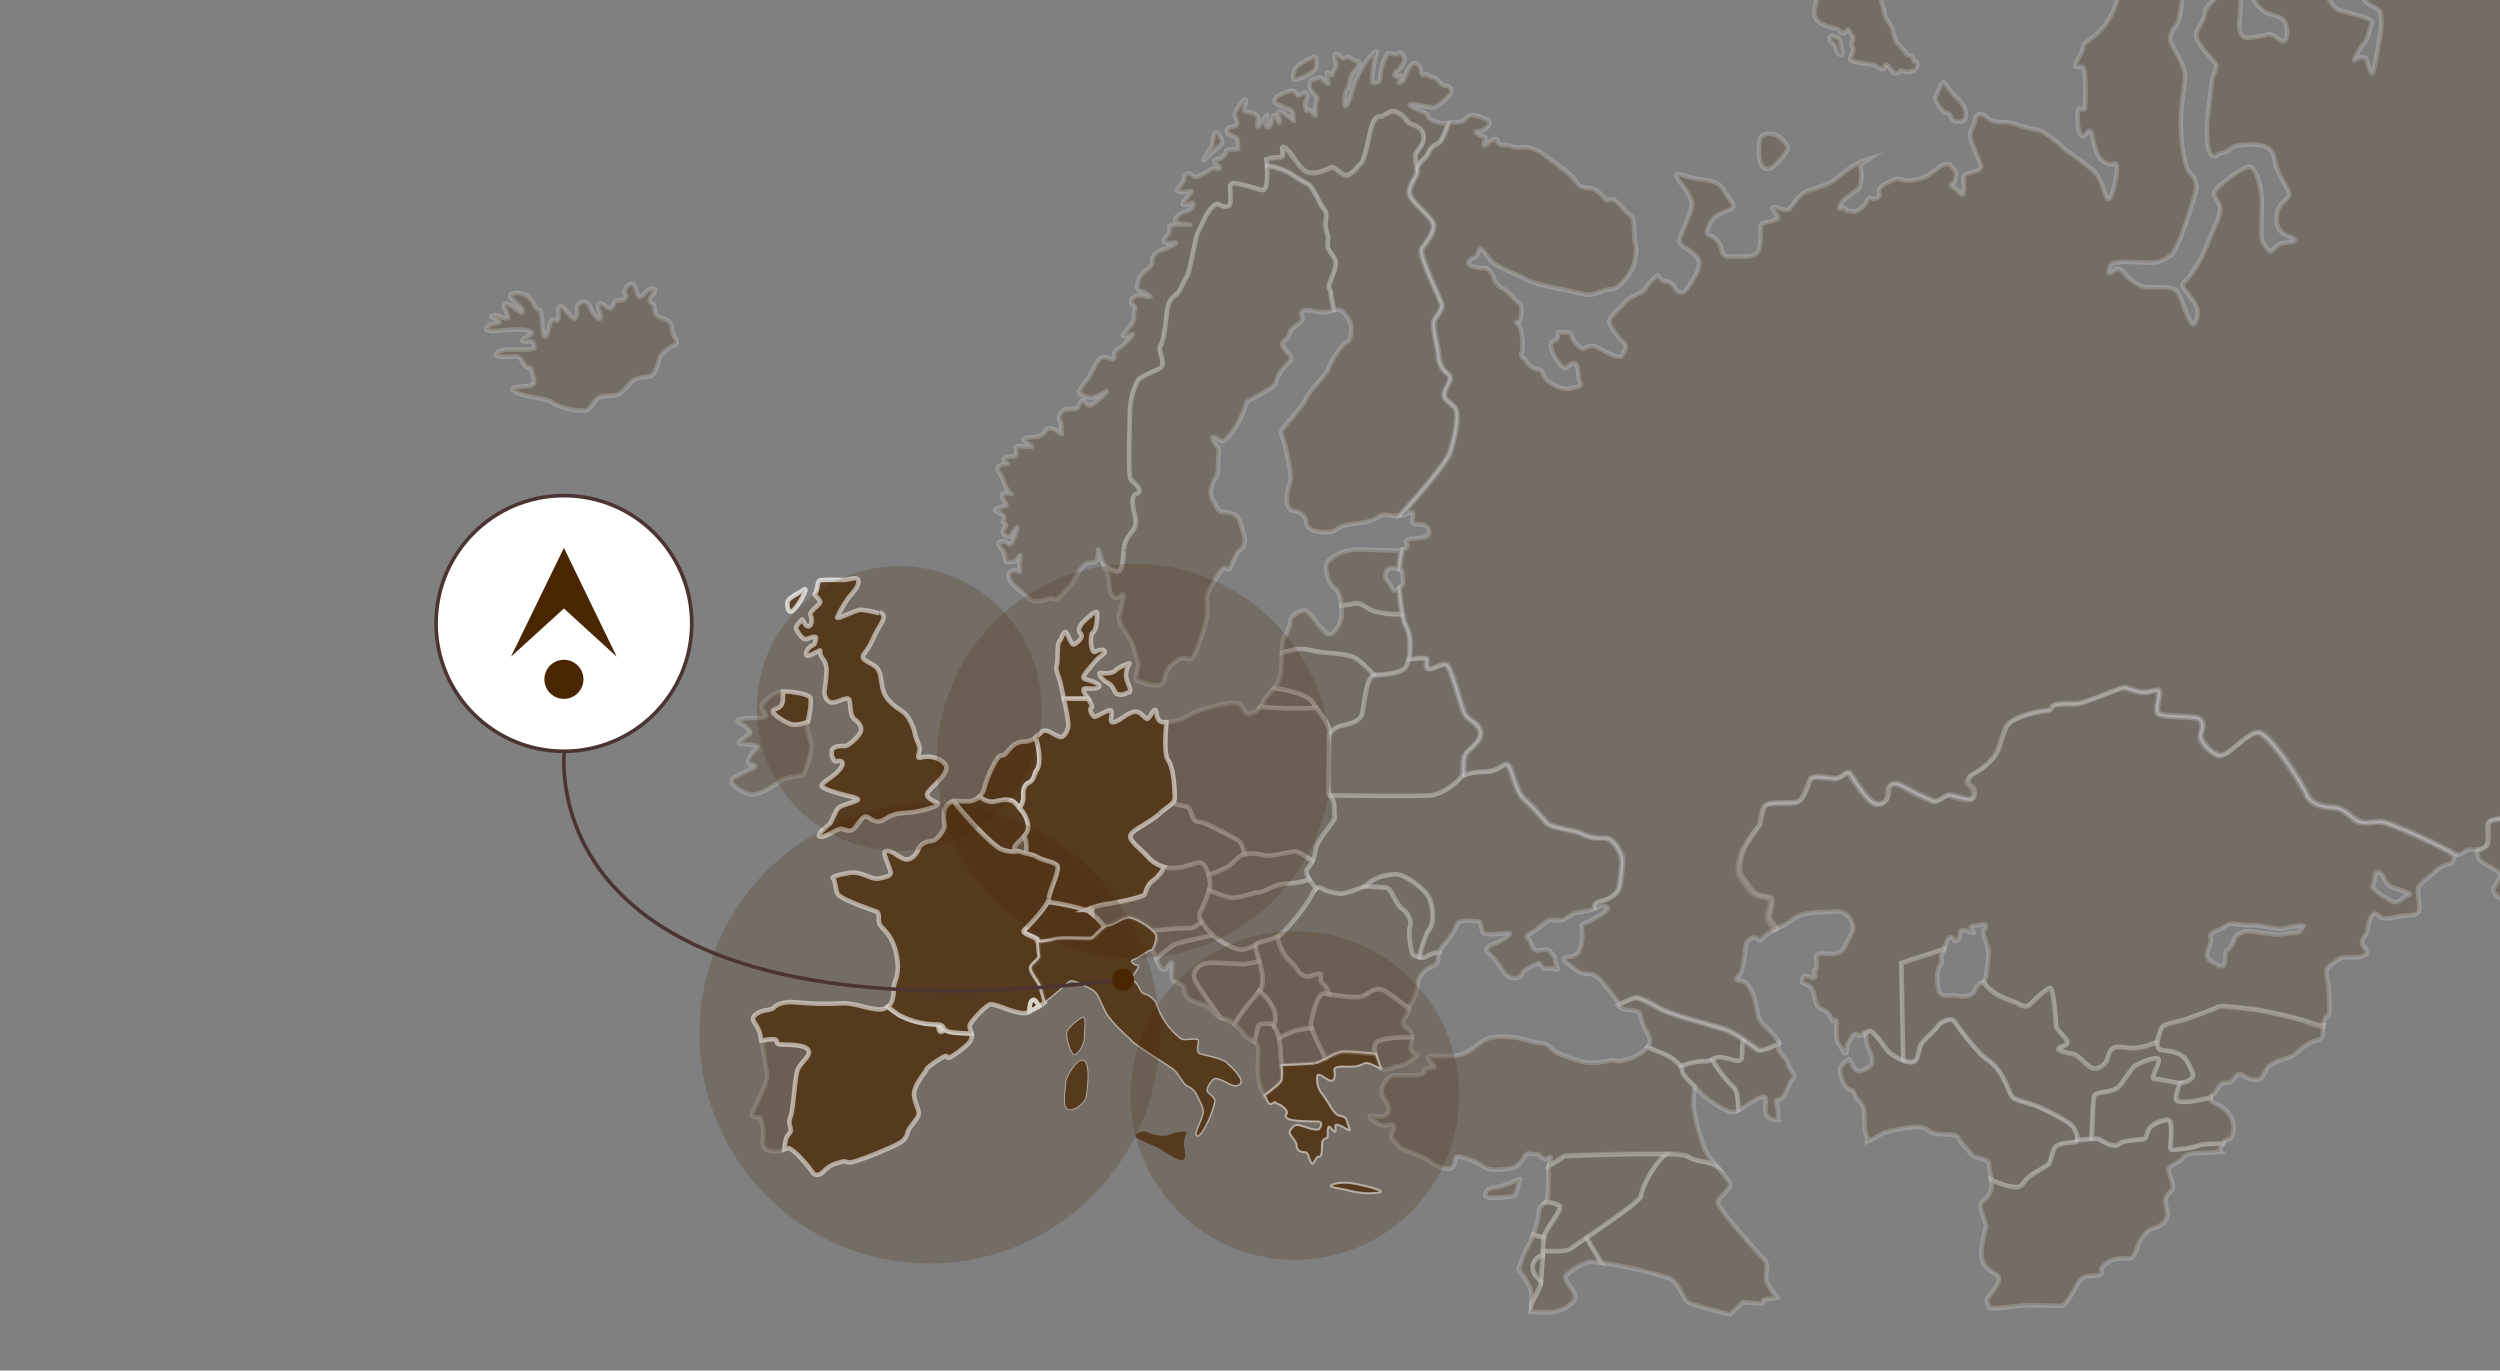 <?xml version="1.0" encoding="UTF-8"?>
<svg id="Livello_1" xmlns="http://www.w3.org/2000/svg" version="1.1" viewBox="0 0 1369 750.5">
  <rect x="0" y="0" width="1369" height="750.5" fill="#808080" stroke="none"/>
  <!-- Generator: Adobe Illustrator 29.8.1, SVG Export Plug-In . SVG Version: 2.1.1 Build 2)  -->
  <defs>
    <style>
      .st0, .st1, .st2, .st3, .st4, .st5, .st6, .st7, .st8 {
        fill: #492500;
      }

      .st1 {
        stroke-width: 1.1px;
      }

      .st1, .st2, .st3, .st4, .st9, .st5, .st6, .st10 {
        stroke-miterlimit: 10;
      }

      .st1, .st2, .st3, .st4, .st5, .st6 {
        stroke: #fff;
      }

      .st1, .st2, .st3, .st4, .st5, .st7, .st8 {
        isolation: isolate;
      }

      .st1, .st2, .st3, .st5, .st8 {
        opacity: .7;
      }

      .st2 {
        stroke-width: .5px;
      }

      .st3 {
        stroke-width: .8px;
      }

      .st4, .st5, .st6 {
        stroke-width: 2.5px;
      }

      .st4, .st7 {
        opacity: .2;
      }

      .st9 {
        fill: none;
      }

      .st9, .st10 {
        stroke: #4b3433;
        stroke-width: 2px;
      }

      .st10 {
        fill: #fff;
      }
    </style>
  </defs>
  <path class="st4" d="M700.3,568.5c.5,2,.8,4,.9,6,0,2.2.4,5.6.7,8.9,5.9-.3,15-.7,17.9-.9,2.3-.5,4.4-1.4,6.3-2.7-2.9-5.4-5.5-11-7.8-16.7-2.9.2-5.9.7-8.8,1.2-3.1,1.2-6.2,2.6-9.2,4.2"/>
  <path class="st4" d="M788.1,521.9v-.4c-2.6,0-5,.9-7.2,2.3-2.3,1.5-5.3,0-6.8-.8s-3-13.6-1.9-15.5-.4-7.2-4.2-9.8-5.7-11.7-9.1-11.7-10.6-1.1-12.5-.4c-2,.8-9.1,3.8-12.1,3.8-3.8-.2-7.6-1.3-11-3-2.7-1.5-3.8,1.5-6.1,5.7-4.6,7.1-9.9,13.7-15.9,19.7-.6.5-1.3.9-2,1.2.8,5.3,3.4,10.2,7.3,13.9,3,2.3,3.4,5.3,6.4,7.2s5.7-.4,8.7-.8-.4,3,2.5,5.3c1.6,1.6,2.7,3.7,3,5.9,5.2.6,14.5,2.2,17.8,1.3,4.2-1.1,7.5-6.4,13.2-3,2.9,1.8,8.3,5.8,12.8,9.4.7-1.3,1.5-2.6,2.5-3.7,1.7-3.2,2.8-6.7,3-10.3,0-3,3.3-7.3,7.5-8.8s3.8-4.8,3.5-7.3"/>
  <path class="st4" d="M701.9,591.5c.8-3-.8-12.5-.8-17s-2.5-14-5.3-14-6.8-.8-7.2,2.6c-.4,2.4-1,4.8-1.7,7.2.8.5,1.5,1.3,1.8,2.3,1.3,3.5-1,13.1.8,19.9.5,2.6,1.6,5.2,3,7.4,4.4-3.2,8.9-6.7,9.3-8.4"/>
  <path class="st4" d="M753,571.4c-1.7,3.3,1.5,9.3,2.9,13.8.6.2,1.2.3,1.8.4,4,.5,4.5-1.3,7.3-1.8s2.5.5,7.8-3.3,3.8-1.8,1-4c-2.8-2.3-.3-5-.8-8.7-8.2,0-18.6.7-20.1,3.5"/>
  <path class="st5" d="M593.2,377.7c.5-1.8,5.5.5,8.3-1.3s-5-3.8-7.5-4.6,2.3-5.3,5.3-9.1,4.5-3.3,5.5-5.3-2.5-2-5-.5-3.3-9.6-1.3-10.6,2.3-7.5,2.3-10.3-4.8,2-6.8,3.8-4.5,5.3-2.3,7.1-2,5.3-3.5,6-3-4.8-4.3-6.5-2.3,3-3.8,4.8-.5,11.3-1.5,13.4,1.5,6,2.3,10.3c.3,1.6,1,4.6,1.7,7.8h13.3c-1.4-2.1-2.9-4.2-2.5-5"/>
  <path class="st4" d="M720.9,387.7c-.7-1-1.4-2-2-3.1-1.8-3.3-11.3-6.6-21.2-7.8-2.5,3.1-5.3,5.3-5.6,6.9-.3,1.2-.9,2.4-1.8,3.4,10.2,1,20.4,1.2,30.6.6"/>
  <path class="st5" d="M560.5,436.4c-.4-2.6,0-6.8,3-7.9s2.7-5,4.5-7.2c1.5-1.7,2-8.7-.8-17.6-1.6,1.4-3.7,2.2-5.8,2.4-3.2-.2-6.3,1.3-8.3,3.8-3,3.3-2.8,3.8-5,3.8s-7.8,12.1-9.1,17.9c-.4,1.8-1.4,3.5-2.8,4.7,2.1,1.8,4.8,2.8,7.5,2.8,2.7-.4,8.7-2.7,11.7.4.9.9,1.9,1.9,2.9,3,1.3-1.8,2-3.9,2.1-6"/>
  <path class="st4" d="M662.6,527.2c-5.7,0-9.8,4.2-8.7,8.3,1,3.5,10,15.6,14.4,21.8,1.6.3,3.2.7,4.7,1.4,1.1.6,2.2,1.3,3.1,2.1,2.4-4.3,5.3-8.3,8.5-12.1,3.4-4.2,6.8-6.8,6.8-12.9-.2-3.3-.8-6.5-1.8-9.6-2.7.8-5.5,1.4-8.4,1.7-3.4,0-12.9-.8-18.5-.8"/>
  <path class="st4" d="M782.1,490.9c-2.7-4.5-12.5-12.1-17.6-12.1s-12.2,1.3-17,6.6c2.8-.2,8.4.6,11.3.6s5.3,9.1,9.1,11.7,5.3,7.9,4.2,9.8.4,14.7,1.9,15.5c1,.5,2,.9,3.1,1.2,1-4.8,3.5-12.9,5.6-15.6,2.7-3.4,1.9-13.2-.7-17.8"/>
  <path class="st4" d="M875.5,493.9c5-.8,10.6-4.2,11-9.1s2.3-12.9.8-16.3-4.2-9.4-9.5-9.4c-4.2.4-8.4-.4-12.1-2.3-4.5-2.3-16.6-3-19.3-6-3.9-4.7-8.1-9.1-12.5-13.2-3-2.3-5.3-10.6-6.8-14.7-1.5-4.2-2.7-5.3-5.3-3-2.8,2-6.1,3-9.5,3s-10.6.4-12.5,3c-2,2.6-9.8,8.7-15.9,9.5-4.8.6-40.9.3-55.7,0,.6.8,1.2,1.6,1.6,2.5,1.5,3.4.4,6.8,1.1,9.1s-9.8,12.5-10.6,18.2c-.2,3.9-1.8,7.7-4.5,10.6-1.8,2.3,1.4,6.8,4.8,10.9.7-.8,1.9-1,2.8-.4,3.4,1.8,7.1,2.8,11,3,3,0,10.2-3,12.1-3.8.4,0,.8-.2,1.2-.2,4.7-5.3,12.5-6.6,17-6.6s14.8,7.5,17.6,12.1,3.4,14.4.7,17.8c-2.1,2.7-4.7,10.7-5.6,15.6,1.3.4,2.6.2,3.8-.4,2.2-1.4,4.6-2.2,7.2-2.3,0-2.3,2.4-4,4.3-6.4,2.1-2.8,3.9-5.8,5.3-9.1,1.3-3,10-1.5,11.6-1.5s1.3,4,2.5,6.1,11.4.3,14.1.3-3.3,4.3-7.8,5.8-5.5,4-3.3,5.3,5.3,5.8,7.5,9.1,3.8,4.5,7.1,4.5,4-3.5,5.8-4.8c2.1-1.2,4.3-2.3,6.5-3.3,1.5-.8,1.8,2.8,4.3,3s2.8-1,5.5.3c2.8,1.3,0-2-.3-5.3s-.7-1.3-2.3-4c-1.5-2.8-5-.8-7.8-1-2.8-.3-2.8-5.3-4.8-6.6s1.5-2.8,3.5-4,4.8-4,7.1-5.5,5.3,0,8-.5,5.8-4.3,8.8-4.3c3-.2,6-.9,8.9-1.9-.5-1.5.3-3,1.7-3.5.3,0,.5,0,.8,0"/>
  <path class="st4" d="M1109,646.4c1.8-2.5,10.2-7,12.3-8.4s2.1-7.4,4.2-9.8c2.1-2.5,8.4-2.5,10.9-2.8s.7-5.3-1.1-8.1-16.2-9.9-19.7-11.3c-3.5-1.4-9.8-2.8-12.5-4.2s-4.2-9.5-8.4-15c-4.2-5.6-5.3-5-10.2-9.5-5.2-5.6-10-11.6-14.4-17.9-1.8-2.5-7.7.7-8.8,2.5s-5.6,5.6-8.4,8.8-1.8,9.5-5,10.9-12.5-4.2-14-6-7.5-10.9-9.8-11.2c-.8,0-1.7.6-2.6,1.6.2,3,.8,5.9,1.9,8.6,1.4,2.1,3.1,7.7.4,9.5s-6,3.5-7.7,1.8-3.2-7.4-4.2-5.6-3.9,2.1-4.2,5.3c0,3.4,1,6.8,3.2,9.5,2.1,2.8,3.9.7,4.6,3.9s5,5,5.3,9.5,0,11.9,1,12.5c.7,1.3,1,2.7.8,4.1,3-1.4,5.9-3,8.7-4.8,5.4-1.5,10.9-2.6,16.5-3.1,6.7-.7,6.7,1.4,10.5,3.1,3.9,1.7,12.7-.3,14.1,2.8s6.7,8.1,7.7,9.5,9.1,2.1,9.1,4.6.9,5.4,1.3,9c3.9,2,8.1,3.4,12.4,4,3.5.4,4.6-1.1,6.3-3.5"/>
  <path class="st4" d="M433,611.9c1.9-4.5,2.3-22.3,4.2-26.5s8.3-7.9,5-11-14.4-1.9-15.9-2.6.8-3-4.2-2.6c-1.1,0-2.9.3-5,.7,1.1,6.1,2.3,15,3,18,.8,3.9-5.2,15-7.5,20.2s1.9,3.1,3.3,3.8,2.5,7.7,2,11.5-.3,6.3,5,7c2.4.4,4.9,0,7.1-1.1.3-3.9.9-6.9,2.5-8.4,2.6-2.6-1.2-4.5.8-9.1"/>
  <path class="st1" d="M719.7,582.4c-2.8.2-12,.7-17.9.9.4,2.7.4,5.4,0,8.1-.4,1.7-5,5.2-9.3,8.4.5.9.9,1.8,1.3,2.7,1.8,4.5,3.8,0,4.8,1.3s1.8,0,5,3.3-1.5,3.3,1.3,5.3,15.6,1.5,17.4,1.8,1.5,2.5,0,4-8.3-1.5-10.8-2-3.5.5-5,2.8,3.5,5.3,3.5,8.1,2,3.8,4.3,3.8,2,2.5,3.5,5.5,2.5-3.3,4.3-3,1.8-3,1.8-6.6,2-3,2.8-3.8,0-2.3.5-5c.5-2.8,1.8.5,3.3,1.5s.5-1.8.8-3.3,5.5,1.8,7.1,2.5.3-.8-.5-3.8-1.3-3.3-4.5-4-5.8-7.3-8.8-11.1c-2.6-2.9-3.8-6.7-3.3-10.6.8-2.3,4.5,1.8,7.1,2.5s2.8-3,2.3-5.6c-.5-2.5,4.5-2,8.6-2s5.4-.6,7.8-1.8c2.5-.9,5.7,1.7,9.1,2.8-.8-2.5-2-5.4-2.8-8.1-5.7-.6-13.4-1.2-17.2-1.2-5.7,0-12.1,6-16.2,6.4"/>
  <path class="st4" d="M745.4,545.7c-4.2,1.2-17.4-1.5-20.8-1.5s-6,11.7-6.8,15.9c-.6,3.2,5.3,13.6,8.2,19.7,3-2,6.4-3.3,10-3.8,3.7,0,11.5.7,17.2,1.2-.7-1.9-.7-3.9,0-5.7,1.4-2.8,11.8-3.4,20.1-3.5,0-.4,0-.8-.2-1.2-1.3-4.3-5.8-4.3-4.8-7.5s3-3.5,3-5.5,0-1.1.4-1.6c-4.5-3.5-9.8-7.5-12.8-9.4-5.7-3.4-9.1,1.9-13.2,3"/>
  <path class="st4" d="M767.5,336.2c-5,.2-10-.3-14.9-1.6-4.5-1.5-7.2-5.3-11.4-4.2-2.2.5-4.5.8-6.7,1,.2,1.8.2,3.6.2,5.4-.3,5.3-4.5,11.3-7.3,10.6s-10-12.5-12.5-13.1-8.3,3-8.3,5.5c-.3,3.4-1.6,6.6-3.5,9.4-.9,1.1-1,4.4-1.1,8.3,10.3-3.5,14.4-1.7,18.2-.9,5.3,1.1,15,1.1,20.4,3,3.2,1.1,7.8,5.8,11.9,10,.3-.2.7-.2,1-.2,5.3,0,15.5-1.1,17-5s2.3-15.9-.4-20.4c-1.3-2.5-2.1-5.1-2.5-7.9"/>
  <path class="st4" d="M740.5,359.6c-5.3-1.9-15-1.9-20.4-3-3.8-.8-7.9-2.5-18.2.9,0,4-.2,8.1-.7,12.1-.5,2.6-1.7,5.1-3.5,7.2,10,1.2,19.4,4.5,21.2,7.8,2.3,4.2,9.1,11.4,9.1,16.6v.7c1.4-2.2,3.6-3.8,6.1-4.5,5-1.1,11-2.3,12.1-7.2s1.8-18.7,6.2-20.6c-4-4.3-8.7-8.9-11.9-10"/>
  <path class="st4" d="M802.1,413c1.5-2.3,9.8-7.5,7.9-12.8-1.9-5.3-7.2-5.3-9.1-10.6s-6.8-23.4-9.1-25.3-10.6,5-11,.8,1.2-4.5-2.3-4.5-4.4.3-7.5.7c-.2,1.2-.5,2.4-.9,3.5-1.5,3.8-11.7,5-17,5s-6,15.9-7.2,20.8-7.2,6-12.1,7.2c-2.5.7-4.6,2.3-6.1,4.5,0,5.8-.4,20.8-.4,27.6s.2,5,.7,5.7c14.8.2,50.9.5,55.7,0,6-.8,14-6.8,15.9-9.5.3-.5.7-.8,1.2-1.1-.2-5,0-10.4,1-11.8"/>
  <path class="st4" d="M677.7,459.9c-3.4-1.9-15.9-8.3-18.1-9.1s-4.6-.4-5.7-1.9-1.9-7.2-4.2-7.2c-2.6-.4-5.2-1.1-7.7-1.9-1.5,1.6-4.1,3-7,5.7-4.5,4.2-13.2,7.9-15.5,11s4.2,7.2,8.7,12.1c3.6,4.4,9,6.9,14.7,6.8,5.7,0,11.7-3.4,14.4-3,2,.3,3.5,3.4,4.5,6.8,3.7-1.2,7.2-2.7,10.6-4.5,2.7-1.9,6.4-6.4,8.7-6.8h.5c-.8-3.4-1.6-6.6-3.9-7.9"/>
  <path class="st4" d="M731,447c-.8-2.3.4-5.7-1.1-9.1s-2.3-1.1-2.3-8.3.4-23.1.4-28.4-4.2-9.5-7.1-13.6c-10.2.6-20.4.4-30.6-.6-1.5,2.1-3.8,3.5-6.3,4-3.5.3-2.3-6.1-7.8-6.1s-20.1,3.5-25.1,6.8c-3.7,2.4-8.1,3.7-12.5,3.7-.7,8.4-1.1,18,.8,20.5,3.4,4.5,3.8,17.4,3.8,20.8s-.5,2.2-1.3,3c2.5.8,5.1,1.5,7.7,1.9,2.3,0,3,5.7,4.2,7.2s3.4,1.2,5.7,1.9,14.7,7.2,18.1,9.1c2.3,1.3,3.1,4.5,3.9,7.9,3.2-.6,6.6-.4,9.8.4,2.3,1.2,8.3-.4,9.5-.4,2.7-.7,5.5-1.2,8.3-1.5,1.7,0,5.8,2.5,9.7,5.2.9-2,1.4-4.1,1.7-6.3.8-5.7,11.3-15.9,10.6-18.2"/>
  <path class="st5" d="M596,498.8c-2.5-1.8-13.3-3.8-22.2-5-3.5,5.5-7.8,10.6-12.5,15-2.3,1.9,2.3,3,5.3,4.5s1.6,1.4,1.9,2.5c3.1-.2,6.1-.7,9.1-1.4,3.4-1.1,18.2,0,20.1-.4,1.5-.3,4.6-4.5,7.3-6.3-2.5-3.4-5.5-6.3-8.8-8.8"/>
  <path class="st4" d="M662.6,527.2c5.7,0,15,.8,18.5.8,2.8-.3,5.6-.8,8.4-1.7-1.2-4.1-2.4-7.8-1.9-8.9-2.4,1.5-5.1,2.4-7.9,2.7-3.3,0-11.2-4.2-15.6-8-8.6,1.7-20.3,4.3-22.2,5.7s-6.1,4.8-8.8,7c.5,1.9,1.3,3.7,2.4,5.2,2.5,3,3.3-.5,5.3-2.5s.8,2.8.8,6.8,1,2.3,4.8,4.5,1,3,3.3,6.6,7.5,3.8,10.6,5.3,4.5,4.3,6.5,5.8c.5.4,1,.7,1.6.9-4.3-6.1-13.4-18.3-14.4-21.8-1.1-4.1,3-8.3,8.7-8.3"/>
  <path class="st4" d="M664,512c-.6-.6-1.3-1.2-1.8-1.8-1.5-1.7-2.8-3.5-4-5.3-2.5,1.7-4.6,3.4-6.5,3.4-3.4,0-6.8,0-10.2.4-.9.2-6,.6-10.3.9.9.8,1.6,1.8,2,3,0,2.7-.8,5.3-2.2,7.5.8.2,1.3,2.4,2.1,4.8,2.7-2.2,6.8-5.5,8.8-7s13.7-4,22.2-5.7"/>
  <path class="st4" d="M615.3,301c.4-4.5,2.3-6.8,5.3-11s-.4-10.2-.4-15,1.5-3.8,3.4-5.3-3-5.7-4.5-7.2-.4-31.8-.4-38.2c.3-5.7,1.8-11.2,4.5-16.2,1.2-1.5,6.4-3.8,11.4-6.1s-1.1-9.8.8-12.5,3-13.6,3.4-17.4,1.2-7.9,4.5-10.2,4.2-7.2,6.4-10.2,4.6-21.9,6.4-24.9,4.2-10.2,7.9-13.6,3,0,7.5,0,.8-11,2.7-12.5,12.8,2.7,17,3.4,2.3-16.6,2.3-16.6c2.3-.7,4.7-1.1,7.2-1,4.1,0-.8-6.8,2.6-5.3s7.5,11,12.1,13.2,11.3-1.5,13.6-2.3,5,4.2,8.3,4.2,6.8-6,7.9-6.4,3.8-10.2,4.5-14.7c.8-4.5,2.7-11,5.3-11s5.3-2.5,7.2-3c3.3.3,6.2,2.2,7.9,5,1.1,2.7,7.5,2.3,9.1,7.2,1.6,4.9-2.3,8.3-3.8,10.6-.9,1.3-.4,4.6.4,7.5,1.3-2.5,5-5.3,5.7-7,.9-2.6,3-4.7,5.7-5.7,1.6-.5,3.8-5.9,5.6-11.2h-1.4c-5.5-.3-9.6-2.5-9.6-4.3s-7.5-3.5-9.4-5.3,4.3-.8,8.6.3,5,.3,6.8-1c2.5-1.6,4.7-3.6,6.5-5.8.9-1.4.4-3.2-1-4.1-.5-.3-1.2-.5-1.8-.4-3,0-3-3.8-6.6-4.5s-2.5-2.5-5-1.5-.8-3-3.3-5.5-4.5.5-5.8,2.8-1.3,5.5-3.5,6.8-1-1.5,0-2.8-.8-.5-2.5-.5-1.5-1.8.3-3c2-1.6,3.4-3.8,4-6.3,0-1.3-1.8-4.8-3.5-3.3s-4.5-1-6,.5c-2.2,3.8-3.5,8-3.8,12.4,0,3.5-2,3.3-3.8,3.3s1-15,1.8-16.9-2.8,1.5-5.3,4.5c-2.3,3.4-4.4,7.1-6,10.9-1.5,2.8-2.8,10.3-5,13.6s-1.5-6.6,0-8.3c1.5-1.8,1.8-7.8,3.5-9.6,1.8-1.8,4.8-6.3,2.3-6.1s-4.5-3.5-6.5-2-2.5-.8-4.6-2-1.5,3.8-.5,5.5-2,3.5-2,5.3-1.3,0-2.5-.5-.5,3.8.3,5.5-2.8-.8-3.5-2.3-2.8,0-4.8.5-2,1.8-2,4,4.8,5.8,4,6.8c-.9,2.6-1.1,5.4-.8,8.1.3,3.3-3-3.8-4.3-2s-2-4.5-.8-5.8.3-5.5-2.8-3-1.8-2.8-6-1.8-7.8,3-8.6,5,6.3,4,8.8,5.3.8,4.8,1.8,6-5-4.5-7.5-5-.3,3.5-.3,5.6-1.3-2-2.8-3.5-1,5.8-3.5,6.5-.5-5.5-.5-6.5-1.8,2-3.8,5-1.8-.5-1.3-2.8-1.5-3.5-5.5-4-1-3.5-1-6-2.5.5-4.5,3.8-2.3,2.8-.5,7-4.5,2.3-5.3,4.6,1,2.8,4,4,1.5,5.3,2,6.6-6.1-.8-6.6,1.5-2.5,4-4.8,4.3c-2.5.5-1.8,1.5.5,3.5s-.3,2-1.8,1.5-4.5,2-6.3,3-4.5,2.5-6,.8-4.5-1.5-4.5,1.3-3.8,5.3-3.8,6.8,4,1.3,6.8.5-1.3,3-3.3,5.8,1.8,2,4,.8,1.5,2.8-1,3.8-5.5,1.5-7.3,4.5,3.3,3,7.3,3.5-12.1-1.3-10.9,1.8-2.8,4.8-3,6.8,4.1,1.5,6.3,1.3-5,3.5-7,3.8-6.1,3.3-5.6,6-2.3,4.5-4.8,6.5c-2.3,2.1-3.6,5.2-3.5,8.3.2,2,1.5.8,6,3.8s-3.5,0-6,.5-4.8,4-2.3,5.3.3,2.5.5,6.3-3,6.3-5.3,9.1,2.5,1.5,4.5.5-4,5.3-6,6.8-4.3,1.8-4,5.3-2.8,0-6.1.5-6.5,9.6-8.1,11.6-4.3,5.6-5,7.1,4.1,3.5,6.6,3.5,6.5-2.5,8.3-3.5-5.8,6.5-8.3,7.5-3.3-2.5-4.5-2.5-2,2.3-2.8,3.8-6,.3-7.8,1.5-3.3,3.8-2,5.8.3,3,1,6.1-1.8-.8-5.3-1.8-3,1.8-5.5,3.5-7.3.8-9.3,1.8.3,2,3,3.8c2.8,1.8-1.5.8-5.5.5s-2,2-2.3,4.3-5,.8-6.6,2.5,3.5,3,1.3,3-6.6,1.3-4.3,4.3,1.8,3.3,4,8.3,5.3,3.8.8,3.5-3.3,1.8-1.5,4.5,1.3,1.5-3.3,3.5,0,1.5,2.3,4-1.8,3.3,1,4.3-3.5,4,0,6.5,3.3-.3,5.8-3.3.5,2.3-1.5,6.6c-2,4.3-2.5-.8-6.3.3s1.3,3.5,2,7.8.3,3.3,3.5,3.3,2.8-1.3,4.5-3.3-.8,4.5.3,7.5-2.5-.8-5,1-.5,5.5,1.3,7.3,5.8,5,8.6,7.5,7.1,1.5,10.4.3c3.3-1.3,2.8,1.5,5.5-.5,4.3-3.6,7.9-7.9,10.6-12.9,3.5-6.3,5.3-6.3,8.3-6.5s3-2.5,3-6.3,1.7,4.6,3.5,8.8c2,1.1,4.1,2,6.3,2.7,3.8,1.1,3.8-7.2,4.2-11.7"/>
  <path class="st4" d="M796,223.1c-3-3.8-6.8-4.2-5.3-8.7s5-7.2,1.5-9.8c-3.2-2.4-5-6.2-5-10.2s-4.2-16.3-1.9-19.7,3.8-5.3,3.8-7.5-13.2-27.6-11-31c2.3-3.4,6.8-8.3,6.4-12.9s-13.2-12.9-13.2-17.8,5-9.5,4.2-12.5c0-.7,0-1.4.4-2.1-.7-2.8-1.3-6.1-.4-7.5,1.5-2.3,5.3-5.7,3.8-10.6s-7.9-4.5-9.1-7.2c-1.7-2.8-4.7-4.7-7.9-5-1.9.4-4.5,3-7.2,3s-4.5,6.4-5.3,11-3.4,14.4-4.5,14.7-4.5,6.4-7.9,6.4-6-5-8.3-4.2-9.1,4.5-13.6,2.3-8.7-11.7-12.1-13.2,1.5,5.3-2.6,5.3-4.9.4-7.2,1.1c0,0,.2,1.5.3,3.5,4.6.6,9,2.1,13,4.4,3,2.1,6.2,4,9.5,5.7,3,1.9,6,10.6,8.3,13.2s1.5,4.5,1.2,7.2c-.2,2.4.2,4.9,1.1,7.2.8,2.3,0,3,0,6.1s4.5,6,4.5,9.8-3.8,10.6-3.8,12.5,1.1,1.9,1.1,3.4.9,5.3,1.8,9.8c.4-.1.8-.2,1.2-.2,3.5-.5,5.5,3.3,7.3,6.3s1,10.8-1.8,11.8-8.8,10.9-9.8,14.1c-1,3.3-10.8,12.5-12.4,16.6s-10,12.9-12.3,15.9-1,2.8.5,8.1,4.3,18.4,3.3,21.2c-1.2,3.3-1.9,6.8-2,10.3,0,2.8,1.5,6,4.3,6,3,.3,5.5,2.4,6.3,5.3,0,2.4,1.7,4.6,4,5.3,3.7,1.2,7.6,1.3,11.4.3,2.6-2.2,5.9-3.5,9.3-3.8,5.8-.5,11.3-1.5,14.1-3.5,1.9-1.5,4.5-2,6.8-1.3,1.8.3,3.7.3,5.5-.2,9.4-10,25.3-28.7,27.3-34.4,2.5-7.5,5.7-21.2,2.5-25.1"/>
  <path class="st4" d="M942.5,579c4.2.4,9.2,3.2,10.9,1.4,1.3-1.3,0-7.4,1.4-10.5-3.3-2.5-7-4.5-10.9-6-6.3-2.1-28.1-7.7-33.7-10.5s-12.5-7.4-15.8-6.7c-2.9,1-5.7,2.2-8.4,3.7,2.3,2.9,3.1,2.3,8,2.8,5.3.5,3.5,2,5.5,7.1s4.3,6.8,4,10.6c-.2.9-.6,1.8-1.2,2.5,2.9,1.3,5.9,2.5,8.1,3.4,3.9,1.3,7.3,3.7,9.9,7,3.9-1.6,8.1-2.5,12.3-2.8,5.3.4,5.6-2.5,9.8-2.1"/>
  <path class="st4" d="M937.7,580.3c-1.5.8-3.3,1.1-5,.9-4.2.3-8.4,1.2-12.3,2.8.4.6.6,1.4.7,2.1,0,3.2,5.6,7,9.5,11.6,4.8,4.8,10.6,8.6,16.8,11.2,1.6.3,3.2,0,4.5-.9-.2-5.3-.3-10-2.5-12.5-4.7-4.5-8.6-9.6-11.8-15.2"/>
  <path class="st4" d="M979,582.5c0-2.5-5.3-5.6-5.3-9.5s0-.9-.3-1.3c-5.5,2.5-9.5,4.8-12,3-1.6-1.1-4-3-6.7-4.9-1.5,3.1,0,9.2-1.4,10.5-1.8,1.8-6.7-1.1-10.9-1.4-1.7,0-3.4.3-4.8,1.2,3.2,5.7,7.2,10.8,11.9,15.3,2.1,2.3,2.2,7.2,2.5,12.5,4.2-2.1,9.5-6.4,12.7-7.2,4.6-1.1.7,5,2.5,9.5,1.1,2.8,3.4,3.1,6.7,3-.2-2.2-.4-4.3-.4-5.5,0-3.2-2.8-5.3.7-5.6s5.6-10.2,7.7-11.6-2.8-5.6-2.8-8.1"/>
  <path class="st4" d="M854,660.1c-2.3-1.2-4.9-1.8-7.5-1.9-1.4,1.6-3.7,2.5-3.7,4.9-.4,4.5-1.5,8.9-3.2,13.1,1.9.5,3.9,1,5.7,1.5,1.4-5.8,10.9-15.6,8.6-17.6"/>
  <path class="st4" d="M860.3,683.6c-2.2,1.7-9.8,1.6-15.4,1.3-.4,7.2-.9,17-1.4,18.8-.4,1.3-2.7,6-5,10.3,0,1.4,0,2.9-.2,4.5h11.8c4.8-.6,9.2-3,12.3-6.7,1.8-2.8-5.3-10.2-5.3-12.3s8.1-7,12.5-8.4c2.4-.3,4.8,0,7.2.4-2.5-4.4-5.6-9.4-8.1-13.7-4.3,2.9-7.5,5.2-8.5,6"/>
  <path class="st4" d="M967.1,700.9c-.4-3.2,1.8-8.4-1.1-11.3s-26.4-28.8-25.3-31.6c1.1-2.8,7.7-7.7,6.7-10.2-2.4-3.3-4.9-6.5-7.7-9.5-1.9-.9-3.9-1.6-6-2.1-3.8-.3-7.4-1.5-10.5-3.5-3.5-.9-7.1-1.2-10.6-1-8,6.5-14,20.4-14,23.2s-18.4,15-29.8,22.8c2.5,4.3,5.5,9.4,8.1,13.7,12.3,1.7,35.5,7.2,38.5,9.2,3.9,2.5,7,11.2,8.8,12.5,1.3,1.1,15,4.7,23.1,6.7l7.1-6.7s6.2.4,10.5.8c.3-.4.4-.8.5-1.2,0-1.8,3.8-1.3,6.8-1.8l.9-.2c-2.3-3.1-5.7-7.9-6-10"/>
  <path class="st4" d="M1343,468c-3.8-2.8-34.8-17.6-40.1-17.6s-9.8,1.8-14.1-1.5c-4.3-3.3-7.3-6.3-11.3-6.3s-12.4-1-14.9-7-20.4-34.1-26.7-34.1-16.9,14.4-21.7,12.5c-4.8-1.8-10.6-8.1-9.6-11.4s1.8-5.8-.5-8.3-21.5-.5-23-3.5,2.5-12.5-.3-12.5-4.5,1.8-9.6,1c-5-.8-7-2.8-9.3-2.3s-21.7,8.8-25.5,8.8-11.8-.3-13.1,1.3.3,2.3-3.8,2.5c-4,.3-16.6,3.3-20.1,7.1-3.4,3.8-4.8,13.9-7.1,16.9-2.9,4.1-6.7,7.4-11.1,9.9-5,2.5-5.3,5.5-2.8,7.3s3,6.8.3,7.3c-2.8.5-10.8-2.5-12.5-2.3s-5.3,4-8,3.3c-6-2.5-11.9-5.3-17.6-8.6-4-2.3-7.1-.5-7.1,2.3s-.3,8-5.8,8-13.9-15.6-15.6-17.1-4,3.3-8,3c-4-.2-11.4-1.5-12.9-.3-1.5,1.3-3.3,12.5-8.1,13.4-4.8.8-14.9-.5-17.1,1.8s-2.5,9.8-3,10.6c-3.5,4.1-6.6,8.5-9.1,13.3-2,5-3.8,12.1-.8,15.6s4.8,8.8,9.8,9.9c5,1,6.3.5,6.3,3.3s-2.3,8.6-1.3,9.9c.6.7,2.3,2.9,3.7,5,1.3-.8,2.7-1.5,4.1-2,2.5-.7,7-5.3,10.9-6.3s7.9-1.5,11.9-1.4c4.6,0,9.1-1.4,12.3,1.1s5,7.4,3.5,9.9-3.9,8.1-5.2,9.8c-1.8,1.7-4.3,2.4-6.7,2.1-2.8,0-7-1.1-7.7,1.1s1.1,7.7-.7,7.7,1.4,3.9-.7,4.2-5.3-2.5-6,0-1.4,2.5,1.4,3.5,4.2,2.5,5,7,1.8,6,3.9,6.7c2.5.9,4.4,2.8,5.3,5.3,1.1,2.8,2.8-1.1,2.8,2.1s-.7,9.5,1.1,11.6,3.5,6.7,4.2,5-.3-3.9,1.8-6.7,2.1-5,4.6-3.2,3.5-2.5,3.9-1.4c0,.2,0,.5.2.9.9-1,1.9-1.7,2.6-1.6,2.5.4,8.4,9.5,9.8,11.2,2.5,2.1,5.3,3.8,8.3,5l-1-53.2,23.3-7.5c1-3.1,2-6.9,3.7-6.9,2.5,0,1.4,3.9,3.9,1.4s0-5.6,2.8-5.3,7,2.8,5.6.7-2.5-3.1.7-3.1,6-2.1,6.3.3-2.5.7-.7,6.3,2.5,7,2.1,9.9-1,14-2.8,14.7h0c6.4,8.7,15.6,9.8,19.4,11.9,4.2,2.5,5.3,1.1,7.4-1s8.1-7.7,9.8-7.7,3.2,17.9,3.2,20.4,4.6,5.6,5.9,8.4c1.4,2.8-3.5,2.8-4.6,4.2s6,2.8,8.4,3.2c2.5.4,6.7,6,9.8,7.5s7.7-1.4,8.8-5.6,2.1-5,3.9-5.6,7.7.4,10.5.4c4.1-.4,8.2-1.4,12-3.2,1.4-1.1,2.1-6.7,3.5-8.4s8.8-2.8,11.9-3.9,17.2-6,18.3-7,15,.7,20.4,1.4c5.3.7,27,5.3,30.1,7.4,2.3,1,4.8,1.6,7.3,1.8.4-2.8,1.1-5.6,2.5-6,2.1-.7.4-15,.4-16.9s-1.8-6.7-.7-8.8,5-4.2,6.7-5.6,9.1,0,13-1.4,1.4-3.9,0-6,0-3.9,1.4-5.6.7-5.3,2.8-9.5c2.1-4.2,3.5-1.4,6,0s9.5-1.1,13-1.1,6.7-.7,7.4-2.5-.7-10.2-.4-12.5c.4-2.4,6.3-6,8.4-8.4,2.4-2.5,5.4-4.2,8.8-4.9,1,0,1.9-1.7,2.8-3.9-.5,0-.9-.4-1.3-.7M1261.5,507.3c-1.4,1.1-1.4,3.5-3.9,3.5s-8.4,1-10.9,1-15.8-2.5-17.9-1.7-5,2.5-5.3,4.2c-.6,2.5-2.1,4.8-4.2,6.3-1.8.7,1.4,12.3-5.6,7.4-1.6-1.1-3.9-1.1-5-4.2s2.8-6.3,1.8-9.8c-1.1-3.5,3.2-4.2,5.6-5.3s3.9-3.5,7.4-2.8c3.5.6,7,.8,10.5.7,3.9,0,13.7,2.8,16.9,1.8,3.2-1,11.9-2.1,10.5-1.1M1319.1,490.1c-4.3,1.5-5.3,5.6-9.8,3.2-4.6-2.5-11.6-7-9.9-8.8s0-7.7,3.2-6.7,2.5,4.6,5.6,7,14.1,4.2,10.9,5.3"/>
  <path class="st4" d="M1195.4,629.2c-4.6.4-7,1.4-7-1.1s1.8-14.8-1.4-14.8c-3.8.3-7.4,1.9-10.2,4.6-1.4,2.1-1.1,5.6-3.2,6-3.7.2-7.3.7-10.9,1.4-3.5,1.1-2.5,2.8-6.7,1.8s-6-3.5-8.4-3.5-5.4.8-10.2.9c0,.5-.5.8-1,.9-2.5.4-8.8.4-10.9,2.8s-2.1,8.4-4.2,9.8c-2.1,1.4-10.5,6-12.3,8.4s-2.8,3.9-6.3,3.5c-4.3-.6-8.5-2-12.4-4,.4,2,.4,4.1,0,6.1-1.1,2.6-3,4.9-5.3,6.6-2.1,1.8,3.2,11.3,2.5,13.7-.7,2.5-4.2,14.4-1.4,19.3s4.6,4.2,7.7,6.7-3.1,9.5-5.3,12.3c-1.2,1.7,0,3.8,1.2,5.8,5.2,0,10.5-.5,15.7-1.3,3.5-.7,20.1,0,23.2,0s7.5-9.8,9.9-13.3,3.5-2.8,8.8-3.2,3.2-2.5,3.2-3.5,3.5-4.6,7.7-5.6c2.5-.6,5.2-.7,7.7-.3,3.5,0,4.2-7.7,6.7-10.9s3.5-5,7.4-6c3.1-.8,5.6-3,6.7-6,1.1-2.5-1.8-7-.7-10.2s3.5-3.5,3.9-5.6-2.1-7.4-2.5-9.8,6.7-4.2,8.4-7c1.8-2.8,9.2-2.1,14.1-2.5l6.2-.4c-1.6-1.5.3-2.8,1.1-4.5-4,0-8.2.2-10,.4-3.2.4-7,2.1-11.6,2.5"/>
  <path class="st4" d="M1159.6,595.8c3.2-2.8,7.5-11.2,10.2-12.5s11.9-5.6,12.3-2.8-5.3,10.5-2.1,10.5,10.2,1.8,13,2.1c2.8.4,9.5-2.1,7.7-5.6s-2.8-8.8-8.8-10.9c-6-2.1-9.1-.4-10.2-3.2-.3-1.2-.4-2.4-.4-3.7,0,.3-.4.6-.6.9-3.8,1.7-7.8,2.8-12,3.2-2.8,0-8.8-1.1-10.5-.4s-2.8,1.4-3.9,5.6-5.6,7-8.8,5.6c-3.2-1.4-7.4-7-9.8-7.5-2.5-.5-9.5-1.8-8.4-3.2s6-1.4,4.5-4.2-5.9-6-5.9-8.4-1.4-20.4-3.2-20.4-7.7,5.6-9.8,7.7-3.2,3.5-7.4,1c-3.7-2.2-12.9-3.2-19.4-11.9-1.8.7-4.5,2.5-4.5,4.2s-3.2,5-10.9,3.2c-2.1-.5-8.1,2.1-9.2-3.2s-1-10.9,1.1-13.7-.7-2.8.7-5.3c.5-1.1.9-2.2,1.2-3.3l-23.3,7.5,1,53.2c1.7,1,3.8,1.3,5.7.9,3.2-1.4,2.1-7.7,5-10.9s7.5-7,8.4-8.8,7-5,8.8-2.5c4.3,6.3,9.2,12.3,14.4,17.9,5,4.6,6,3.8,10.2,9.5,4.2,5.6,5.6,13.7,8.4,15s9.1,2.8,12.5,4.2,17.9,8.4,19.7,11.3c1.4,2.2,2.7,5.6,2.1,7.2,3.2,0,5.9-.5,7.9-.7.5-9.8.7-22.3,1.6-23.7,1.4-2.1,9.5-1.4,12.5-4.2"/>
  <path class="st4" d="M1191.6,601.8c.2-3.1,1.1-6.1,2.5-8.8h-1.1c-2.8-.4-9.8-2.1-13-2.1s2.5-7.7,2.1-10.5-9.5,1.4-12.3,2.8c-2.8,1.4-7,9.9-10.2,12.5-3.2,2.7-11.2,2.1-12.5,4.2-1,1.4-1.1,14-1.6,23.7.8,0,1.6-.2,2.3-.2,2.5,0,4.2,2.5,8.4,3.5,4.2,1,3.2-.7,6.7-1.8,3.6-.7,7.2-1.2,10.9-1.4,2.1-.4,1.8-3.9,3.2-6,2.7-2.7,6.4-4.3,10.2-4.6,3.2,0,1.4,12.3,1.4,14.8s2.5,1.4,7,1.1,8.4-2.1,11.6-2.5c1.9-.2,6.1-.3,10-.4v-.3c.7-2.1,3.2-1.1,4.6-2.8,1.6-3.2,1.7-6.9.4-10.2-1.7-3.9-4.9-6.9-8.8-8.4-2.5-1-3.1-2.5-2.9-3.5-8.4,2-18.7,3.9-18.9.7"/>
  <path class="st4" d="M1264.9,560c-3.2-2.1-24.9-6.7-30.1-7.4s-19.3-2.5-20.4-1.4-15,6-18.3,7-10.5,2.1-11.9,3.9-1.9,5.6-2.9,7.5c0,1.2,0,2.5.4,3.7,1.1,2.8,4.2,1.1,10.2,3.2,6,2.1,7,7.4,8.8,10.9,1.6,3.1-3.6,5.4-6.7,5.6-1.4,2.7-2.3,5.7-2.5,8.8.2,3.2,10.5,1.3,18.9-.7.2-.8.7-1.4,1.5-1.8,1.8-.7,2.8-6,6-6.3s3.5.7,5.6-2.5,3.5-2.5,5-1.4c2.1,1.5,4.7,2.3,7.3,2.1,3.9,0,4.2-5,6.7-7.4s9.1-4.2,11.6-5,7.7-6.7,11.6-8.1,6.3-1.4,6.3-5,0-2.8.3-4.2c-2.5-.2-5-.8-7.3-1.8"/>
  <path class="st4" d="M1714.1,622.9c.7.2,1.4.4,2.1.6,1.3.8,3.5,6.6,2.8,8.3s-2.8-1-4.8,0,1.8,9.9,2.8,11.9-3,7.5-4,10.6,1.3,8.3,3.3,9.1,7.8-5.3,9.8-6c2.7-.6,5.4-.7,8.1-.3,2,.3,5.3-4.5,7.5-7.5s.3-7.5-.8-11.3-1-13.6-2-16.4c-1.3-3.6-3.2-7.1-5.5-10.2-1.6,1.7-3.7,2.8-6,3.2-2.5,0-8.2,4-13.2,8.1"/>
  <path class="st4" d="M320.5,224.8c-5.8.5-15-1.9-17.6-4.1s-9.1-2.8-13.8-3.8-11.2-3.4-7.2-4.7,12.3.8,10.4-5-.6-6-3-5.9-3.6-6.2-6.4-6.2-14.4,1.3-10.6-2.1,21.4.2,20.4-3.2-2.1-3-4-2.8-4.5-.2-.8-2.3,4.5-2.3,1.5-3.6-12.5-.4-16.1,0-8.9.4-6.4-2.1,7.5-1.5,6.4-3.2-6.8-2.5-2.8-3,7.5,3.4,7.7,1-3.6-6-1.5-7.5,9.5,7.5,9.5,4.2-9.7-7.9-5.9-9.6c4.1-1.4,8.6.2,11,3.8,2.1,3.2,1.9,4.5,4,5s1.3,15,3.2,14.6,1.9-7.4,3.8-8.9,2.5,1.9,3.4-.8-1.1-6.4,1.2-6.8,6.8,9.3,8.5,6-1-6.4,2.3-7.9,4.2-.4,6,3.6,5.7,6.6,5.3,4-2.8-6.8-.6-7.4,4.6,4.2,6.4,2.5.8-4,3.6-4,5.5-1.3,4-3.6,1.3-5.3,3.6-5.7,2.5,7.9,4.7,7.2,2.3-3,5.3-4.2,3.4.8,1.5,3-2.5,3.8-.2,5-.2,6,4,7.4,6.6,2.3,6.6,6.4,5,7.5,1.5,8.9-8.1,5-8.5,7.9-2.7,9.1-5.3,9.3-7.2.4-9.6,2.8-5.9,7.2-9.1,7.5-7.7,0-9.8,1.7-4.2,6.4-6.6,6.6"/>
  <path class="st5" d="M481.4,335.8c-3.3-.9-6.8-1.6-10.2-1.9-2.3,0-13.2,5.7-12.8,4.2,1.8-3.9,3.9-7.5,6.4-11,1.5-1.9,5.3-5.3,5.3-8.7s-5-.8-8.3-.8-12.1-.4-13.2.4-1.1,6.4-2.3,7.2,4.2,3.4,2.5,5.3-6,5-5,6.4,1,6.1-1.2,6.1-2.9-4.8-3.7-3.6-3.7,3.7-2.8,5.3,3.5,6.1,5.7,5.2,5.5-1.9,5-.4,0,3.2-2.2,4.1-4.3,4.7-2.7,5.4,7.8-4.1,7.3-2.5,1,3.9,2.2,5.4c1.1,2.2,1.5,4.7,1.1,7.1-.1,3.1-.5,6.1-1,9.2-.5,1.6.9,6.5,4.2,6.5s8.3-3.6,9.3-1.6,0,8.4,2.9,10.7,4.5,4.5,3.3,7.2-6.7,7.5-8.3,7.5-6.6-.2-7.3,2.3.8,6.8,2.7,6.1,4.8,0,1.8,4.1-10.3,7.5-10.2,9.2,7,3.5,10.6,4.6,10,2.1,9.2,3.2-9.1,2.8-10.7,4.5-3.4,7.2-4.6,8.6-8.3,6.4-5.3,7.1c3,.8,8.9-4.6,11.6-4.3s5,2.5,7.7-.9,4.2-6.6,6.4-5.7,5,4.6,10,1.1,10-3,14.7-3.6c4.6-.6,16-3.3,13.7-5s-7.5-3.1-4.7-6.5,12.2-10.6,9.1-14.8c-3.1-4.1-10-4.8-13.2-3.7s-.4-2.8-.8-5.2-2.1-4.7-2.7-8.2-3.5-9.8-6.7-11.8-9-6.1-10.5-11.2c-1.6-5.1-.6-10.8-4.7-13.7s-8.6-3.5-5.4-7.3,5.2-9.6,7-12.7,5.7-8.1,1.1-9.3"/>
  <path class="st5" d="M428.7,382.7c-.2,5.6-3.7,4.7-5.4,6.3s7.5,7.5,11.2,7.9c2.7,0,5.3-.5,7.8-1.6,1.1-3.8,2.2-11.5,1.4-13.3s-9.7-3.5-15-3.3v3.9"/>
  <path class="st4" d="M441.9,396.8c.2-.5.3-1,.5-1.5-2.5,1.1-5.1,1.6-7.8,1.6-3.7-.5-12.8-6.3-11.2-7.9s5-.7,5.4-6.3v-3.9c-.7,0-1.5,0-2.2.2-4.5.8-8.8,6.2-9.6,7.5s3.7,5,2.3,6.1-8.1,0-13.5,1.1.7,2.1,3.7,5.3c2.9,3.2,1,2.5-3.1,5.9s-.5,2.2,4.4,2.9,5,1.4,2.5,3.2-5.3,7.5-2.5,7.5,3.7,1.3,1.2,2.3c-3.5,1.4-6.8,3.1-10,5-5.2,2.9,6.3,9.6,10.4,9.3,5-.3,12.5-5.7,15-7.5s9.4-2.7,11.5-2.9,5.5-13,5.4-16.2-3.2-9-2.1-11.8"/>
  <path class="st5" d="M440.2,322.9c-2.5,1.7-8.8,4.6-9,6.9s.4,6.7,3.1,4.5,9.1-13.5,5.9-11.4"/>
  <path class="st2" d="M592.5,557.1c-3,1.9-5.7,4.2-7.9,7-1.8,2.7,1.9,13.7,3.8,13.5s5.4-5.5,5.4-9.5,1.3-12.4-1.3-11"/>
  <path class="st2" d="M590.4,581.5c-2.5,1.7-6.9,8.9-6.8,11.3s-2.2,12.5.8,14.5,9.9-3.2,10.4-6.7,3.6-24.5-4.4-19.2"/>
  <path class="st8" d="M645.2,634.9c-5.3-2.1-9.1-5.6-11.9-6.8s-12.7-5-11.6-6.3c1.7-2.1,4.6-2.8,7-1.7,3.1,1.6,8.9,2.6,11.8,1.2s10-2.4,9.3-.9c-1.3,2.3-1.8,4.9-1.4,7.5.6,2.9,2,9.1-3.2,7"/>
  <path class="st1" d="M754.8,653.1c-5.2.6-10.4.3-15.5-1-3.2-1.1-11.5-1.8-10.5-2.9s6.4-1.9,10.6-1.4,21.8,4.6,15.4,5.2"/>
  <path class="st4" d="M1758.5,699.8c-1.8.2-1.9-5.3-2.5-4.7s-1,4.5-2.1,4.2-2.3-3.8-2.7-5.9-.8-4.7.8-5.9,3.8-5.7,2.5-7.4-2.1-4.2-3.2-3.6.2,5.9-.8,5.9c-2.1-1-4-2.6-5.3-4.5-.2-1,.2-4.2,1.9-5,2.3-.8,4.3-2.4,5.7-4.4.8-1.7,2.9-2.4,4.6-1.6.3.2.6.4.9.6,1.4,1.4,3.5,1.8,5.3.9,1.9-.8,2.3,1,2.5,3.4.2,2.5,4,5,2.7,6.8-1.9,2.9-3.4,6.2-4.2,9.7-.4,2.8-.4,6.6-1.7,7.5s-2.8,3.6-4.4,3.8"/>
  <path class="st4" d="M1776.9,682.1c-3-1.5-1.9-6.6-3.4-7.2s-3-.6-2.3-1.5c1.8-2.3,3.7-4.4,5.7-6.4,1.7-1.5,2.7,1,5.7.6s3.6-5.3,5.9-5.7,5,2.1,6.4,3-2.9,7.9-4.2,7.9-5.9-1.9-7.5-.2-3.8,10.8-6.4,9.5"/>
  <path class="st4" d="M1804.3,672c-2.1,0-3.9-1.1-4.7-3-1.3-2.1-1.9-5-1-5.7s4-2.8,1.9-4.3c-1.7-1.3-3.9-1.9-6.1-1.5-1.5.4-5.7,1.2-6.6,1.5s-3.6,2.6-5.3,1.9-3,2.8-4,2.8-4.2,1.1-5,.2c-1.4-.8-3.2-.7-4.5.2-.6.8-1.9.8-5,.8s-8.1,1.7-6.4-1.1c1.7-2.9,4.3-2.5,6.2-3.6,1.9-1.1,3-4.2,5.5-5.7s5.5-5.7,7.9-6.2,10,0,12.1-1,1.9-2.6,6.2-2.3c1.9,0,3.9.3,5.7.9,1.5.6,1.5,1.9,2.7,1.9s3.6-.2,4.1-1.9-1.5-3.4-.2-5.3,4.7-4.2,5-6.4-.2-5,.6-6.4,3.8-2.3,4.7-2.5-.4,2.1-1.3,4-.8,4.7,1.1,4.3c1.8-.3,3.4-1.2,4.5-2.5,2.2-2.3,4.8-4.2,7.7-5.5,3-1.1,6.4-5,8.9-7.9,2.4-3.2,4.2-6.8,5.3-10.6.8-2.8,3.8-8.1,2.5-9.7-1.3-1.5-3.8-1.3-2.1-3s2.1-1.3,1.5-3.8-2.1-3.8-.9-5c1.1-.9,1.9-2.2,2.3-3.6.4-1.7-.4-3.2,1.2-3.4s1.3.8,1.7,2.5.8,2.7,2.3,2.7,3.2.8,3.2-.6.2-2.8-.4-2.8-2.7,0-2.7-.8,0-2.7,1.9-2.8c1.6-.2,3.1.9,3.4,2.5.2,1.3,1.5,7.9,2.7,8.9s2.7,11.9,2.7,13.4-2.3,4.7-2.7,6.2,0,5.5-1.1,5.9-1.3-.6-2.7-.4-1.9,2.3-1.7,4,1,9.3.2,10.8-1.7,8.5-2.3,9.6-1.9,4.7-.2,7-1.1,1.9-2.7,4.5-.6,6.2-2.3,6.2-4.5-.6-4.5-2.5c.3-1.9,1.2-3.6,2.5-5,.8-.8.6-2.5-.2-2.5s-2.5,3-3.8,3.2-2.5-.6-2.8,1.1-1.3,7.2-2.6,7.2-1.3-3.4-2.3-3.2-1.9,2.5-2.8,3c-2.1,1.3-4.3,2.2-6.6,2.8-1.7,0-3.3,0-5-.2-.9-.2-2.3-2.5-2.8-1.9s-1.2,4.5-1.9,5-1.9.4-3.6,1.9-4,7.7-7.4,7.4"/>
  <path class="st4" d="M1851,573.5c-1.6.8-3.4,4-4.5,2.8s-2.5-2.5-1.9-3.8,2.5-1.1,1.3-2.8c-1.5-1.8-2.2-4.1-2.1-6.4.6-2.1,3.4-3,4.7-4.4s.2-4.5,2.5-4.2c2.3.4,4.5,2.5,5.5,1.7s4-4.2,3.2-6,1.2-6,1.9-7,1.3-11.2.4-12.7c-1-1.4-.9-3.3.4-4.5s2.3-2.3,3-.8c1.9,3.3,4.3,6.4,7,9.1,2.7,2.3,6.8,6.1,8.9,5.9,2.1-.2,4.3-2.3,4.7-.8s-.4,3.4,1.5,3.4,6.2-2.8,6.2-1.9c0,1.7,0,3.4.2,5,.4,1.1.4,5,1.9,5s4.1-.2,3.2.8-8.9,2.1-12.5,3.8-6.5,4.7-8.1,8.3c-1.3,3.4-1.7,7.2-3.4,5.9s-7.5-6-9.5-5.9c-1.9.2-5-2.6-5.9-2.1s-5.3,5-5.7,4-2.7-4.5-3.8-4.2-3,4.2-1.3,5c1.4.7,3,1.1,4.5,1.2,2.1.2,3.2,3.4,1.7,3.4s-3.4,1.9-4.2,2.3"/>
  <path class="st4" d="M1886,470.6c-1.1-4-1.6-8.1-1.6-12.3v-3.9c.2-4.4-3-6.2-5.2-10s-2.5-16.8-4.4-20.2-3.2-2.8-2.9-7.5c-.2-5.9-1.1-11.7-2.7-17.4-.9-3.4.6-4.3.4-6.9s-7.1-3-9.8-2.1,4.1,5.5,4.8,8-2.3,2-5.7,4.2c-3.4,2.3.2,6.4-.4,10s2.3,6.4,3.2,10.5c.9,4.1.9,14.2,2,15.6,1.1,3.2,1.4,6.7.7,10-.5,3.2-.8,6.5-1,9.7-.2,3.6-.6,7.2-1.2,10.8-.9,3.4,1.6,17.6,2,19.9s-3.9,24.6-.9,25.9,3.9-5.7,5-6.7,5.3,4.1,8.9,5.7c4.1,1.8-2.1-10.6-2.1-12.2s-3.4-7.3-4.6-10.5.9-8.5,2.1-10.6,1.8-8.5,3.5-9.4,10.5,5.7,12.1,6.6-1.3-3.9-2.5-7.1"/>
  <path class="st4" d="M1423.7-147.3c-3.4.4-16.3,3.5-13.9.3s2.5-4.8,5.3-4.2,8.9-3,10.7-3.5.6,7.1-2.1,7.5"/>
  <path class="st4" d="M1418.9-174c-1.8,0-12.4,2.7-9.5.3,3-2.4,4.7-1.5,8-4.1,3.2-2.7,4.4-5.9,4.8-3.8.3,2.1-.9,7.7-3.3,7.7"/>
  <path class="st4" d="M968.8,92.3c-7.2,1.6-5.7-12.5-5-16.2s6.9-3,8.7-2.2,6.5,4.9,6.5,7.1-7.3,10.7-10,11.3"/>
  <path class="st4" d="M1071.8,66.6c-3.9,0-2.5-4-5.7-4.8s-7.3-6.9-5.9-9.5,3.5-9.1,5-6.7c1.6,2.8,3.5,5.4,5.9,7.7,2.5,1.9,4.4,4.5,5.2,7.5.4,2.5.8,5.9-4.6,5.9"/>
  <path class="st4" d="M1180.8-32.2c-2.5.2-3.4-3.8-5-1.6s-2,5.5-3,2.5-.2-12.3,1.8-14.2,6.5-5.3,8.3-3.2c1.8,1.9,3.3,4.1,4.5,6.5,1.6,3.5,0,7.7-3.4,9.4-1,.5-2,.7-3.1.7"/>
  <path class="st4" d="M1578-75.3c-2.1.2-13.4,2-12.8-1.8.6-3.9,2.2-7.3,4.1-7.5s8.5-1.2,8.9,1.6,2.5,7.5-.2,7.7"/>
  <path class="st4" d="M1864.9-33.3c-8.5-2.5-17.2-4.5-26-6.1-2.5,0-7.5,3.1-5.9,0,1.7-3.1,7.1-5.3,7.1-8.1s1.6-7.5,3.6-7.9,4.6-2,7.5-1,6.9.8,10,4.6c3.2,3.8,7.1,19.6,3.8,18.6"/>
  <path class="st4" d="M1835.1-57.2c-4-2.8.8-11,3.1-11.2,2.2,0,4.1,1.5,4.6,3.6,0,1.3-3.6,10.5-7.5,7.5"/>
  <path class="st4" d="M1855.5-90.6c-2.3.8-3.3-2-3.1-3.6s.5-1.8-3.3,0-11.7,3-14.5,2-3.1-4.1-5-3.3-2.1,2.3-2.1,5.6.5,6.4-3.8,6.1-7.5-1.3-9.2-5.6-4.3-5-7.4-8.9-7.1-9.4-4.6-10.5,4.8,2.3,5,0-3.6-10.4-1.5-12.5,2.3,1.5,2-2.1-1-6.9.3-7.9,7.1-3.8,9.7-5.8,4.3-3.3,6.9,0,5,5.3,5.3,7.1,1.3,5.8,3.8,5,4.6-2.1,4.6.3,0,6.4,2.5,5.6,2.1-1.3,2.1-5.3.2-8.4,2.5-9.4-1.3-5,1.3-4.3,2.5,3.1,6.1,6.1c3.6,3.1,4.8,6.4,8.4,6.4s8.4-1.5,11.5,1.3,13.2,8.4,11.5,9.2-5.3,1.8-5.3,3.8,1.5,7.5-.5,9.4-5.3,6.9-7.4,5.6-6.9-1.3-9.2-3.6-5-10.7-4.1-12.5,4.3-6.6,3.1-7.5c-2.4-.8-5-.5-7.1.8-1.3,2.3-1.5,5.1-.8,7.6.8,1.3,2.8,13.3,8.7,15.5,5.8,2.3,6.6,2,5.4,3.3s-9.5,1-11.7,1.8"/>
  <path class="st4" d="M1919.9-84.2c-2.8-.4-2.1-3.6-5.9-4.3s-9.2-6.9-10.7-7.4-3.1-5.6-5-7.6-5.9-8.2-4.6-8.9,3.3,4.3,7.1,4.3,4.3-.5,8.7-.5,7.1-.8,5.4,1.5c-1.8,2.3-3.1,3.8.3,4.1s1-3.3,6.6-.8c5.6,2.6,8.9,5.3,11.2,5.3,1.4-.2,2.6.8,2.8,2.2,0,.7,0,1.4-.5,1.9-1,2.1-5,8.9-7.9,9.2s-4.1-2-5-1.8-.3,3.1-2.3,2.8"/>
  <path class="st4" d="M1796.6-54.7c-5,.6-8.1-13-5.6-13s7.9,12.7,5.6,13"/>
  <path class="st4" d="M2108.3,72.5c-3.4-1.1-3.5-7.3-5-8.9s-1.6-2.5,2.5-2.5,8.9-1.6,7.5.3-2.2,12-5,11.1"/>
  <path class="st4" d="M2232.8,32c-3.2.2-14.6,1.3-19-1.3s-6.9-4.8-1.9-6.7c4.6-2.2,9.9-2.3,14.6-.3,6.3,2.2,11.7.3,11.7,2.2.2,3.1-2.2,5.8-5.4,6"/>
  <path class="st4" d="M1048.8,38.1c-1.7,1.1-2.5.8-3.5,1.3s-4.5-.8-4.5-.8c0,0-2.3,2.3-3.5,1.5s-3.5-4.8-4.5-4.8-.3,3.3-2.3,2.5-4.1-2.5-5.3-2.5-12.1-1.3-12.1-2.8,2.8-5,1.3-6.8,1.5-4.5,0-5.8-1.5-4.8-3-3.3-2,2.5-3.5,1-1-2-2.3-2c-2.8-.4-5.5-1.3-8.1-2.5-1.5-1-4.5-3.3-4-6.5.5-3.3,1.8-10.8,3-11.1s1,1,2.3-.5-.5-3.3,2-2,4.3,3,4.3,1.5-1.5-2-1.8-4.3c.5-3.7,1.6-7.3,3.5-10.6,1-1.5,3.3-3.8,1.5-3.8s-3,.8-4.8-1.5-2-4.3.5-4.5,4,.2,4-.8-.8-4.5.7-4.8,4.6,1.3,5.8-.5,1-9.3,3.3-10.3,6.8,1.3,6.8,0-1.5-4,.3-3.8,3.5,3,5.6,3,4.2.8,5.8,2.3c2,1.8,4,1.3,4.8,2.3.7,2.2.5,4.5-.5,6.5-1,1-2.8,1.8-2.8,3s1.3,4.3-.3,4-4-2.8-4.5-1,1,3.8,1,5-3.8,5.5-4,6.8.8.5.5,3-1.8,6.5,0,6.8,3.5,1.3,2.3,3.3-3,4.5-2.5,6.5c.8,2.5,1.5,5,2,7.5,0,1.3,4.8,7.3,4.3,8.3s1.5,4,1.5,5.3,4.5,4.5,5.3,6.6c.8,2,3.5,1.3,4,2.5s.8,3.3,1.5,2.5,2,2.8,0,4"/>
  <path class="st4" d="M1008.2,30c-2.7.4-2.3-5-4.6-6.3s-2.3-4-.5-4,4.6,1.3,4.6,3,2.3,7.1.5,7.3"/>
  <path class="st4" d="M1044.2-46.1c-2.3.3-6.5-1.8-6.5-3.3s-4.3-.8-5.5-1.8c-1.7-1.5-3.8-2.6-6-3.3-2-.3-7.1-.3-7.5-1.3s2.3-8.1.3-7.3-9.6,6.6-6.8,2.3,3.5-5.5,6.6-5.8,2.3-2.5,2.8-4.5,1.3-2.5,4-2.8,5.8,5,5.8,2.5-3-3.8-1.8-5.5-3.3-5-.8-6,7,.5,5.5-1-4.8-4.5-3-5.3,5-.3,5.3-1.5-4.5-2.8-3.3-4.3c1.3-1.5,3.3-4.8,1.8-4.8s-2.5-.2-2-1.3c.8-1.5,2.3-2.5,4-2.5,1.8.3,1.5,1.8,3,0s6.5-8.8,5-9.1,2.3-3.3,3.5-3.3,3,1,3-.8-3.3-3.3-.5-4.8,4.8-2.8,7.1-4,3.8-2.8,3.5-4-.8-4.3,1-4,.3,3,2.3,2.8,1.3-1.8,3.5-2.5c3.9-2.5,7.3-5.7,9.8-9.6,1.3-2.5,3.5-3,2.5-4.3s-3.5-2.3-.3-2.5,2.3.5,3.8-.8,3.3-3,4.3-1.8,4.3,5,5.6,4.5,3-.8,3.8-2,1-4.3,2-2.3,1.3,6.3,3.8,5.5,1.5-2.5,5.6-2.3,9.8-1.2,12.1-4c2.3-2.8,3-4.8,5.8-5s6.3-5.3,7-8.3,4.5-6.3,4.5-8-1.3-4.8-.3-5.5,5.8-2.3,6.1-1.5,1.5,1.8,2.5,1,1.3-2.8,3.8-1.5,5.8,2.3,5.3,3.5c-.5,1.3-.8,4,.8,5s4,4.8,3,5.8-2.8,1.2-2.5,3.3.5,7.3,1.5,8.3.2,1.5-1,2.8c-1.4,1.7-2.3,3.8-2.5,6,0,1.5,1.5,4.3,2.3,4s-2.5,2.8-4.3,3.5c-2.8,1.5-5.4,3.3-7.8,5.3-2.3,1.8-2,2.5-4.8,4-2.5,1.8-5.6,2.4-8.6,1.8-2.9-1.2-5.8-2.1-8.8-2.8-1.8,0-7.1,1.3-8.8,4.6-1.7,3.1-4.3,5.6-7.5,7-2.5,1-8.3,6.8-9.6,7.5s-.8.8-2.5,2.3-2.5,4.3-3.8,2.8-1-3.5-2.3-1.8-1.3,8.1-2.8,9.1-3-1-3.5-.3.3,3.8-2.3,3.3-7.8-4-7.3-2.3,2,4,1,5.3-2.3.3-3.5,1.3c-1,.8-2.3,1.2-3.5,1.3-1.5.3-2.8,1.3-2.5,2.3s3.8.8,3.8,2.3-3,1-4.5,1.3-.3,3.8-.3,6.1-2.8,2.8-3.8,2.8-3.3,0-2.8,1.3,2.5,2.5.5,3-6.3.5-4.6,2.3,2.8,3,2.8,4.8-3.3-1.5-3.3,0,2.5,3,1.2,4.8-6.3-1-7-.5.5,2.3,2.3,3.5-.5,5-.5,6.5c-.4,2.2-2,3.9-4.2,4.6"/>
  <path class="st4" d="M720.8,36.5c0-3.3.6-6.2-1.8-5.3s-9.5,5-10,6.8-2.1,5.9.6,5.6,11.2-4.4,11.2-7.1"/>
  <path class="st4" d="M669.2,77.2c-1-1.6-1.5-5.6-3.5-4.4s-1.2,6.5-2.7,8.3-5.6,9.2-3,5.9,10.3-8,9.2-9.7"/>
  <path class="st4" d="M829.1,654.9c-2.9.7-16.5,2.1-15.8-.4s.4-3.5,5.6-4.2,14.7-5.6,13.7-4.6-2.1,8.8-3.5,9.2"/>
  <path class="st4" d="M1749,557.5c-3.6.8-7.3,6-9.6,8.3-2.3,2.3-4,.8-6.3.8s.5,5.3-3,7.8-5.6-.8-8.3-1-3.3,1.5-4.3,3.8-8.3,7.1-11.9,8.6c-3,1-5.8,2.4-8.3,4.3-1.9,2.5-3.5,5.3-4.6,8.3,1.9-.5,3.3-.8,4.1.5,1.5,2.3,5,1.5,6.6,1.5s-1,4.8-.5,8.1-4,7.8-4.5,9.6,11,3.7,15.8,5c5-4.1,10.6-8.1,13.2-8.1,2.3-.4,4.4-1.5,6-3.2-1.4-1.9-3.1-3.6-5-5-6-4-3.5-6.1-2.5-8.3s6.3-3.8,9.1-5.8c4.4-4.4,8.3-9.3,11.6-14.6,1-2,5.8-12.4,6.8-13.9.3-.3.6-.6,1-.9l-1.5-6.1c-1.3,0-2.5.2-3.7.4"/>
  <path class="st4" d="M860.3,683.6c3.5-2.8,38.3-25.6,38.3-28.8s6-16.6,14-23.1c-18.8-.4-55.8,1-55.8,1-2.7,2-5.6,3.8-8.6,5.3-.3.9-.4,1.9-.4,2.9.3,2.3,0,11.4-.3,14.9,0,.9-.5,1.8-1.1,2.5,2.6,0,5.2.7,7.5,1.9,2.5,2.1-8.4,13-8.8,18.6,0,1.5-.2,3.7-.3,6.2,5.6.4,13.3.5,15.4-1.3"/>
  <path class="st4" d="M923.2,632.7c3.2,2.1,6.8,3.3,10.5,3.5,2.1.5,4.1,1.2,6,2.1-2.2-2.5-4.1-5.2-5.7-8.1-3.4-8-5.6-16.4-6.7-24.9,0-1.9.3-6.5.5-10.5-3.4-3.4-6.8-6.3-6.8-8.8s-4.6-6.7-10.6-9.1c-2.3-1-5.2-2.2-8.1-3.4-3.3,3.3-7.4,5.7-11.9,6.9-5.8,1.8-5.8-.3-8.8.3-3.6.9-7.3,1.4-11.1,1.3-5.5-.3-14.4-4-17.9-5.5s-3.5-5-9.1-5.3-9.1-3.3-19.4-3.5c-10.3-.3-11.6,2-18.4,7.1s-16.9,3.3-21.4,3.3-1,3,.8,5.3-1,.5-4,1.8,0,1.3-1.8,2.8-12.5.5-15.9.8-5,3.5-6.3,6.3,0,5.3,2,8.3,1.8,6-.5,7.3-5.5.3-7.8.3.5,2.3,3.8,4.3,4.5.8,7.1.5,1.8,2.3.8,4c-1,1.8-.4,4.1,1.3,5.3,1.8,1.5,1.5,3.3,4.5,4.3,2.7.9,5.3,1.9,7.8,3,2.6.8,5.1,2.1,7.3,3.8,2.8,2.3,6.4,3.7,10,3.8,3,0,3.5-5,3.8-6.3s10.6,1.5,14.6,4.8,10.6,1.8,15.4,1.3,7.1-6,8.3-7.5,3.3.3,5.5-.3,1.5,1,4,2.3,2.8-.8,3.8-.8-.2,2.5-.7,5c3-1.5,5.9-3.3,8.6-5.3,0,0,63.2-2.5,66.4,0"/>
  <path class="st4" d="M2309.8,224.7c-4.8-.6-9.7-7.7-11.7-7.5s-3.7,4-6,1.7-2.5-8.5-.6-7.4c2.4,1.5,5.1,2.4,8,2.5,2.3-.3,5.7-4.8,8.2-2.5s10,8.8,8.8,9.7-4.5,3.7-6.8,3.4"/>
  <path class="st5" d="M612.3,380.2c-2.7-.6-1.7-4.2-5.6-6.2s-5.9-5.9-3.8-5.5c2.1.4,6.3.4,8-1.4s8.7-4.8,7.5-3.5c-1.4,2.2-2,4.7-1.7,7.3.4,2.8,3.8,8,1.4,8.3-2.4.4-2.5,1.7-5.9,1"/>
  <path class="st5" d="M547.8,464.9c3.1,1.4,6.6,1.9,10,1.3l-.6-.2c-6-2.3,6-6.8,6-12.9s-4.5-10.6-7.5-13.6-9.1-.8-11.7-.4c-2.8,0-5.4-1-7.5-2.8-1.7,1.4-3.8,2.2-6,2.5-2,0-4,0-6-.3-.7,0-1.5,0-2.2.2,6.9,8.8,20.2,23.1,25.8,26.2"/>
  <path class="st4" d="M561,457.6c-3.2,3.8-8.4,6.6-4,8.3,1.6.6,3.2,1.1,4.8,1.5.7-3.3.4-6.7-.8-9.8"/>
  <path class="st5" d="M635,445.5c4.5-4.1,8.3-5.3,8.3-8.7s-.4-16.3-3.8-20.8c-1.8-2.5-1.5-12.1-.8-20.5h-1.6c-4,0-3.5-5.6-4.3-6.6s-2.3,2.3-3.8,4.3-3.3-3.3-7-3.5-9.1,5.3-12.1,5.8-.5-4-1.3-6.1-8.6,4-9.6,3-3-4-1.3-5c.9-.5-.5-2.5-1.9-4.8h-13.3c1.1,4.4,1.9,8.9,2.5,13.4.2,2.8-.9,5.5-3,7.3-2.3,1.8-8.8-5.5-11.6-2.5-1,1.1-2.1,2.1-3.3,3,2.8,8.8,2.2,15.7.8,17.6-1.9,2.3-1.5,6-4.5,7.2s-3.4,5.3-3,7.9c0,2.2-.8,4.3-2.1,6,2.8,2.9,4.5,6.6,4.7,10.6,0,1.7-.9,3.3-2.1,4.6,1.2,3.1,1.5,6.5.8,9.8,2.2.3,4.2.9,6.1,2,3,1.9,7.9,2.3,10.6,4.2,2.7,1.9-4.5,15-4.2,18.2,0,.7-.3,1.4-.6,2,7.2.9,14.2,2.4,21.1,4.6,3.4-1.6,6.9-2.7,10.6-3.3,4.2-.4,20.8-3.8,21.5-5.3s1.5-6,5-7.9c2.4-1.9,4.3-4.4,5.7-7.1-3.7-1.1-7-3.2-9.4-6.1-4.5-5-11-9.1-8.7-12.1s11-6.8,15.5-11"/>
  <path class="st6" d="M515.4,565.2c.8-.3,1.5-.7,2.2-1.2-1.8-1.5-.4-2.7-4.2-3,.8,2.5,1.1,4.4,2,4.2"/>
  <path class="st5" d="M532.1,565.8c-5.8,0-12.1-.3-14-1.6-.2,0-.4-.2-.6-.4-.6.5-1.4,1-2.2,1.2-1,.2-1.2-1.6-2-4.2h-2.1c-6.8-.2-13.4-2.1-19.3-5.3-1.2-.8-3.4-2.5-5.8-4.3-.6.5-1.3.9-2,1.2-4.6,1.8-16.4-3.6-22.9-3-8.4.5-16.7.3-25.1-.5-5.7-.7-10.4.7-12.3,2.8s-5.7.6-9.8,3.7.6,5,1.9,9.8c.3,1.1.7,2.7,1,4.6,2.1-.3,3.8-.6,5-.7,5-.4,2.7,1.9,4.2,2.6s12.5-.4,15.9,2.6-3,6.8-5,11-2.3,21.9-4.2,26.5,1.9,6.4-.8,9.1c-1.6,1.6-2.2,4.5-2.5,8.4.6-.3,1.3-.4,2-.5,3-.2,12,10.8,13.3,13s3.9,2,5.9,0c2.2-2.5,5.1-4.3,8.3-5,5.7-1.8,3.1,0,6.8-.3s22.9-8.2,26.6-10.5c2.5-1.2,4.2-3.5,4.7-6.2.6-2.2,4.5-6.2,5.7-8.7s-1.2-5-2.2-10.6,6.1-13.1,6.4-14.4,4.6-4.4,8.6-6.8c3.9-2.4,2.3,0,3.7,0s9.2-5.7,11.7-8.6c1.1-1.6,1.4-3.6.8-5.4"/>
  <path class="st5" d="M574.5,491.7c-.4-3,6.8-16.3,4.2-18.2s-7.5-2.3-10.6-4.2-4.8-1.2-10.4-3.2c-3.4.6-6.9,0-10-1.3-5.5-3-18.8-17.3-25.8-26.2-1.8.7-3.3,2-4.2,3.7-1.6,2.5-.5,9.2-.5,10.6-1,2.7-2.8,5.1-5,6.9-1.7,1.3-4.3.3-7.2,2.5s-1.8,4.7-5.5,7.3-6.3-.2-10-2.4-5.7-1.6-5,1,2.7,7.1,3.2,9.3-2.5,2.8-6.7,3.6c-4.2.7-9.2-4.3-16.1-3.1s-9.9,2.3-8.7,3.1,1.1,4.9,2.3,8.1,18.6,8.9,21.2,9.9.8,4,1.9,6.8,6.9,5,9.3,16.9-1.7,14.2-1.5,18.6c0,3.7-.4,7.7-3.2,10,2.5,1.9,4.6,3.5,5.8,4.3,5.9,3.2,12.5,5.1,19.3,5.3,6.8,0,3.8,1.5,6.8,3.4,2,1.2,8.2,1.5,14,1.6-.4-1.6-1.1-3.1-1.2-3.9-.4-1.7,8.6-11.4,11.3-12.1s12.5,4.9,18.8,4.8c1,0,1.9-.3,2.8-.7,0-2.3.2-5,1.4-6,1.6-1.1,2,.7,3.8,3.1,1-.7,2.1-1.5,3.2-2.3-.9-3.4-1.8-6.4-2.3-8.2-1.1-4.1-6.8-9.1-5-11.7s5-3.8,4.2-6.4.4-7.5-2.7-9.1-7.5-2.6-5.3-4.5,13.6-14,13.2-17"/>
  <path class="st6" d="M565.2,547.8c-1.2.9-1.4,3.7-1.4,6,1.8-.8,3.6-1.8,5.2-2.9-1.8-2.4-2.2-4.2-3.8-3.1"/>
  <path class="st4" d="M657.3,499.6c1.5-3,6-12.5,5.3-17s-2.7-9.9-5.3-10.2c-2.6-.4-8.7,3-14.4,3s-3.6-.2-5.3-.7c-1.4,2.8-3.3,5.2-5.7,7.1-3.4,1.9-4.2,6.4-5,7.9s-17.4,5-21.5,5.3c-2.6.4-5.1,1.1-7.5,2,.2,1.1.2,2.2,0,3.3,2.6,2.1,4.9,4.6,6.9,7.3.6-.5,1.4-.8,2.2-.9,3,0,8.3-5,12.1-4.2,4.5,1.4,8.5,3.8,12,7,4.3-.4,9.4-.7,10.3-.9,3.4-.3,6.8-.5,10.2-.4,2,0,4-1.8,6.5-3.4-1.2-1.5-1.6-3.5-.9-5.3"/>
  <path class="st6" d="M597.9,497.1l-2.9,1.2c.4,0,.7.3,1.1.6.6.5,1.3,1,1.9,1.5v-3.3"/>
  <path class="st3" d="M671.9,581.9c-3.3-2.5-11.9-4-14.6-4.8-2.8-.8-1-5.3-1-7s-4-1-7.1-.8c-3,.3-4.5-2.3-7.5-5-3.7-4.1-6.5-8.9-8.3-14.1-.3-2.3-4.3-5.5-6.8-6s-3.3-6.3-5.8-6.8.3-4,2-6.8-.3-1.3-2.3-3-.3-1.8,1.8-2.8,7-4.8,8.6-4.8h0c1.4-2.3,2.2-4.9,2.2-7.5-.8-3.4-10.2-9.1-14-9.8-3.8-.8-9.1,4.2-12.1,4.2s-7.5,6.8-9.5,7.2-16.6-.8-20.1.4c-3,.7-6,1.2-9.1,1.4.6,2.1.3,4.8.8,6.5.8,2.7-2.3,3.8-4.2,6.4s3.8,7.5,5,11.7c.5,1.8,1.4,4.8,2.3,8.2,5.9-4.4,11.8-10,13.1-11.1,2.4-2,9.2,2.7,12.5,4.2s4.2,5.6,7.5,12.1c3.4,6.5,12.3,13.6,14.5,16.1s19.2,13,22.4,15.3,5.5,8.1,7.7,9.3c2.6,1,4.7,3.1,5.8,5.6,1.1,3,3.6,5.9,3.1,9.4s-5,11.1-3.6,12.3c1.9,1.6,5.5-6.3,6.5-8.1,1.5-3.3,2.7-6.8,3.5-10.3.5-2.8-3-4-4-5.8s2.5-6.5,3.8-7,4.8,1,8,2.8,5.8,1.3,6.6-.8-4.5-8.1-7.8-10.6"/>
  <path class="st4" d="M762.7,322.9c-1-1.2-.6-2.3-3.2-5-1.5-1.9-1.2-4.7.7-6.3.2-.2.4-.3.6-.4,1.6-.3,3.3-.2,4.8.5.4-3.6,1-7.2,1.6-10.5-1,.2-2,.3-3,.3-6.1,0-18.2-.8-23-.5s-14.9,4.3-15,9.1,1.8,10,4.8,12.1c2.1,1.4,3.2,5.4,3.6,9.5,2.3-.2,4.5-.5,6.7-1,4.2-1.1,6.8,2.7,11.4,4.2,4.9,1.2,9.9,1.8,14.9,1.6h0c-.8-4-1.3-8.8-1.8-14.2-1.1.9-2.4,1.5-3,.8"/>
  <path class="st4" d="M728.7,160.4c0-1.5-1.1-1.5-1.1-3.4s3.8-8.7,3.8-12.5-4.5-6.8-4.5-9.9.8-3.8,0-6c-.9-2.2-1.3-4.7-1.1-7.1.4-2.7,1.1-4.5-1.2-7.2s-5.3-11.3-8.3-13.2c-3.3-1.6-6.5-3.5-9.5-5.7-4-2.3-8.4-3.8-13-4.4.3,5,.4,13.6-2.5,13.1-4.2-.8-15-5-17-3.4s1.9,12.5-2.7,12.5-3.8-3.4-7.5,0-6.1,10.6-7.9,13.6-4.2,21.9-6.4,24.9-3,7.9-6.4,10.2-4.2,6.4-4.5,10.2-1.5,14.7-3.4,17.4,4.2,10.2-.8,12.5-10.2,4.5-11.4,6.1c-2.7,5-4.2,10.6-4.5,16.2,0,6.4-1.2,36.7.4,38.2s6.4,5.7,4.5,7.2-3.4.4-3.4,5.3,3.4,11,.4,15-5,6.4-5.3,11-.4,12.9-4.2,11.7c-2.2-.7-4.3-1.6-6.3-2.7.2.5.5,1.1.8,1.6,2,3.3,1.5,11.6,2.8,13.9s3,2.5,5.8.3-1,8.8-1.5,12.1,5.3,10.6,6.8,13.6c1.4,3.7,2.6,7.5,3.5,11.3.8,2.3-2.3,10-.8,10s6,2.5,9.8,2.5,4.8-.5,5.5-3.3c.4-3.8,2.4-7.2,5.6-9.4,5-4,7-1,9.1-1.8s7.3-16.6,8.3-21.7,0-11.1.5-13.4c2.1-4.9,4.8-9.6,8.1-13.9,1.5-1.5,2.5.5,3.8,0s3.5-8.8,5.3-9.8c2-1.4,3.3-3.6,3.5-6-.7-3.7-1.7-7.3-3-10.8-1-3.3-4.8-4.8-8.6-4.8s-4-3.3-6.3-7,.3-9.8,2-12.1.8-11.3,1.5-13.9-3.3-4.8-3.5-7.3,3.3,1,5.5,1.5c2.3.5,7.8-8.8,9.3-11.3,1.5-3.3,2.9-6.6,4-10,.5-1.3,7.3-4,9.1-5.3s6.8-3,7.3-6.8,5.8-8.9,7.5-10.9-2-4-3.8-7,.5-3.3,1.8-4.8c.9-1.3,1.6-2.7,2-4.3.5-1.3,2.8-2.5,5.5-4.8,2.8-2.3,0-3.3.5-5.3s5-1.3,8.8-.3c3,.5,6.1.2,8.9-.8-.9-4.5-1.8-9-1.8-9.8"/>
  <path class="st4" d="M2305.1,157.6c-5.3-2-4.8-7.3-5.8-10s-2-1.3-4.3-.3-2.3-8.3-4.8-8-6-2-7.5-1.5-8-1.3-10,.5-1.5,13.9-3.5,14.4-1.5-19.9-1.5-22.2-1.3-7.8-2.8-7.8c-5-.2-10.1-.6-15-1.3-4.3-.8-5.8-9.6-9.3-10.6-4.6-1.1-9.1-3-13.1-5.5-3.3-2.6-6.9-5-10.6-7-5.8-3.3-5.8-5.6-8.3-8.6s-5-1.2-7.5-2.3-1.8-8-4.8-9.1-9.1-3.8-13.1-5-2.3-6-8.6-9.3-28.5-.5-35.5-1.3-10-6.3-12.5-3.8,0,4,1.5,5.5-4.8,1.5-5.3,4c-.2,2.8,1.6,5.3,4.3,6,2.8,1,1.5,2.3.5,4.8-1.1,2.3-.5,5,1.5,6.5,2,1.8-.8,4-2.5,4.5s-2.3,6.5-4.3,7.5-3.8-4-4.8-5-1.3,5-1.8,6.1-3.8-8.3-3.5-10.6-7.1-6.1-8.6-9.1-.8-10.9-3-12.1-2,1-2.5,3.5-18.7,1-23.9-1-17.4-4-21.9-2.3c-4.2,1.7-7.7,4.8-9.9,8.9-1.5,3-.3,13.1-2,14.6s-3.3-9.1-2.3-11.1-2.8-2.8-5.5-6.3-4.6-5.3-7.1-8.3-.8-1.5,0-4.3-1-5.3-2.5-9.6-5-13.9-10.8-16.9-22.9-.5-31,.5-19.9,4.5-24.2,4.5-9.3-3.8-12.1-5.8-9.6-13.6-11.6-16.6-7.1-2.5-6.3-4.8,4.8,0,6.3.3.5-6.6-.8-9.6c-2.5-4-6.9-6.5-11.6-6.6-5,0-7-3-11.9-2.8s-3,1.5-4.5,2-5-.5-7.5-.5-5.5,3.3-7.5,4.5-7.3.8-11.6.8-.8-1.8,1.3-3.8c1.5-1.3,1.7-3.5.5-5-.8-1.3,1.3-2.5,4-2.5s15.6,4.8,18.9,4-15.6-7.8-23.2-7.8-23.7-3-27.2-1.5c-5.7,2.1-11.6,3.9-17.6,5.3-2,.3-3.3,5.5-2.5,9.6s2,.5,3.5-1,2.3,1.5,5.6,2.8-3-.5-3,1-1.3,1-3.3,4.3,5.3,10.3,5.8,12.3-1.3.5-3.5.5-2.3,1.5-4.3,2.8-4.5-5.3-3.8-6.3-4.5-1.8-7.3-.3,1.2,6.1,2,8.6-1.8,1-3.5,1-.5,6.6-2.5,6.6-5.3-8.1-8.6-9.8c-3.3-1.8-4.3-3.5-7.3-3.3s-4.3-2.5-8.8-3.3-6.8,3-8.1,4c-2.1,1.4-4.6,1.9-7,1.5-2.8-.5-5.5-10.4-7.5-13.4s-1,0-4.3,4.8-3.5,9.8-3.5,16.4-6.3,11.9-7.8,13.6-1.8-3.5-2.3-5.3-4-1-5.3-1-2-4.8-2.3-7.1c-.4-2.2-1.2-4.3-2.5-6-.9-2.5-2.7-4.5-5-5.8-3.8-2.3-1.8-3.3-3-6.3-1.3-3-2.3-1.3-3.8-.8s-1.8-2.5-1.8-4.3-2.3-1-3.5,0-2.8-7.5-4.5-9.1c-2.4-1.8-5.3-2.6-8.3-2.3-2.8.5-5.8-5-5.8-6.8s10.6,3,14.4,5,3.3,4.8,6.6,8.1,6.5,3.8,6.5,1.5,1.8-19.9,1.8-23.2-4.3-4.8-8-8.1-1-7.5-4.8-9.1-1.5-2.8-4.8-2.8-7.1-2.8-8.6-1.5-4,1.3-8.3,0-7.5-.8-9.3-3.5-2.3-4.3-5.8-4.3-5-3.3-7.5-3.3-5.5,3.8-6.3,6.6,2.8,6.3,5,8.3c2.3,2,2,2.8-.5,4s-2.3,1.5.5,5.5-4.3.8-2.8,4.3-7.3,2.5-13.1,0-12.1,0-14.6.3-4.5-11.1-4.5-12.4-7.5-2.5-12.5-1.8c-5,.8-11.3-4.8-13.6-5.8s-2.3.5-3.8,2.3-11.4-6.3-15.6-6.3-8.3-1.8-10,1.8,3.8,10,5,13.9c1.2,3.8-5.5,8-8.1,9.6s1.8-5.5,1.8-8.6-4.8-22.2-4.8-24.7c0-3.7-4-3-7.8-2.3s-3-10.3-3.3-12.1-2.3,2.8-6,3.8-3,1.8-7.5,6-6.8,4.3-11.3,7.5-15,19.7-19.7,22.9c-4.6,3.3-.2-8.3.8-16.1.6-4.4.3-8.8-.8-13.1-.2-2.8,5.6,2,8.3.8s15.6-19.7,19.2-21.7c3.2-2.1,6.4-4.4,9.3-6.8,4.6-3.3,8.1-2.3,14.6-7.8,6.6-5.5,7.8-24.2,8.6-31.8.8-7.6,1.5-12.3-1-15.6s-.8-5.5-2.8-10.6-4.3-5.8-7.1-5.8-5.5-3-6.3-3c-2.3.8-4.6,1.8-6.8,3-2.8,1.3-25.1-2-33-1.5s-5.5,4.5-9.1,7c-3.5,2.5-7.3,4.8-9.6,6.6s-.5-8.1.3-10.3,4.5-12.1,5.8-14.6-6-2-8.3-2,3.8-5,5-6.8,3.3-2.5,3.3-7.3.5-5-4-7.3-5-5.8-9.3-7.8c-2.2-1.2-4.6-2.2-7.1-2.8-2.3-.5-2.3,1.8-5.5,3.3s-10.6,4.8-11.9,7.8c-1.3,3-1.5,7.8-6.3,13.9-4.8,6-1.5,9.6-2.5,17.2-1,7.6-3.3,9.8-12.1,11.9-8.8,2-7.8-3.8-11.6,1s1.3,10.3,10.6,16.6c9.3,6.3,8.6,3,8.1,5.5s-6.5,0-9.6.8,1.5,3.3,4.3,3.3,3.3,2,5.3,6.8-1.8,9.3-3,11.1.3-5.3-.5-8.8-3.3-3-7-1.8-5.5-2.5-6.6-5.8c-1.2-4.2-4.1-7.7-8-9.6-4.5-2-5-.3-9.4,1.3-4.3,1.5-1.3-3.5-3.8-6.5s-1.8-3.8-5.5-2.8-4.3,2-9.6,1.5-5,1.8-9.3,2-1.5-2.8-1.3-4.8c.3-2-5,3.5-8.8,4.5-4.2,1.6-8,4-11.3,7-2.8,2.3-14.6,5.3-22.2,10s-9.8,13.1-14.1,16.9c-4.3,3.8-2.5,5.6-6.6,7.5-4.4,2-8.6,4.5-12.5,7.3-3.5,2.8-2.3,4.5-6.8,6.5s-3,7.3-2.8,10.6c.2,3.3,5.5,4.3,3.3,6.3s-1.5,5.8-7.3,6.3-7.3,3.8-15.6,6.8c-8.3,3-14.1,1-17.6,3.5s-1.3,12.9-2.8,17.6c-1.5,4.7,0,7.3,2,13.1s3.8,8.6,7.1,10c4.1,2.3,7.6,5.5,10.3,9.3,2.5,3.5,5.3,3.5,7.8,5.5s1.5,12.1.8,15-2.5,16.1-3.8,19.2c-1.3,3-3-6.5-3.8-7.5s-3.5-1-5.8.8,2.8-7.1,5-9.6,2.8-8,4-10.8-15-5.3-19.2-7.5-12.5-21.8-14-26.9c-1.2-3.7-5.1-5.8-8.8-4.8-1.8,1-8.3,5.8-9.1,7.5-.8,1.7,3.3,3,6,4.5s1.8,5.3.3,6.8-2-4.5-4.5-2.8-5.5-2.8-8.8-3-8.8-.3-7.8,1.5-.8,5.6,0,9.4c1.5,4.2,4.5,7.8,8.3,10,2.3.8,8.3,2,9.8,4.5s2,8.3.3,10.6c-1.8,2.3-6.3-4.8-10-3.3-3.5,1.1-7.2,1.7-10.8,1.8-2.5.3-4.8-3-4.3-7.5s2.3-30.5,0-33.8-5-6.6-5.8-5.3-1.3,14.6-1.8,18.7c-.5,4-10.8,9.1-11.1,13.9s-3.3,6.8-4.8,11.3,8.3,13.9,10.3,16.4-1.3,6.8-1.5,8.3-3,21.9-3,28.5.5,12.3,2.8,13.9,3-1.3,5.8-1.5,4.5-3.3,7.5-3.8,11.1-1.5,15.9.5,4.6,5.8,5.8,10.3,5,9.8,7,14.4-5.5,4-6.5,12.9c-1,8.8,3.8,10.3,8.3,12.3s-2,2.8-4.5,2.8-5,2.8-6.5,4.3-2.8-1.8-4.8-4-.3-18.2-.8-24.9c-.5-6.8-2.8-14.9-5.8-16.9s-19.2,11.1-20.1,13.4.8,3,2.8,7.3-3.5,12.9-6.6,21.4c-3,8.6-10,18.9-12.8,20.9s2.5,6.3,5.3,10.6c2.6,3.5,2.8,8.4.5,12.1-2.3,3.5-7.1-14.6-9.6-17.6s-10-2.3-15.6-2.3-11.1-4.8-13.9-8.3-4.3-1-6.5.3-2-2,0-4.5,14.6-1,20.1-1c4.4.3,8.7-1.1,12.1-3.8,4.8-3,13.4-33,14.1-35.6.7-3.6-.5-7.4-3.3-9.8-3-2.3-5-17.2-5-27.2s2.3-21.2,2.3-26.2-6.3-14.1-7.8-18.2,1.5-7,3.5-10,3.8-22.6,4.5-26.2,4.1-5,4.1-7.8-4.3-4.5-7.5-4.5-7.5.5-13.4.5-6.8-1.3-8.3-2.3-4,1-6.3,3.3-.3,7.5-6.6,26c-6.3,18.5-17.9,19.9-17.9,23.2s-2.8,6-4,9.3c-1.3,3.3,1,1.8,3.5,2.3s1.5,19.2,1.5,21.9-2.8.3-3.5.8-1.3,11.1,1,14.1,3-1.8,4.8-2,2.3,9.3,4.8,13.4c2.5,4,6,6,9.1,4.5s-.3,16.1-2.8,19.2-3-10-8.6-14.9c-4.6-3.9-9.4-7.5-14.4-10.9-2.3-1.5-12.1-11.8-17.9-12.1s-11.9-4.3-18.2-4-7.5-2.5-9.9-4c-1.4-.8-3.2-.4-4.1,1-.3.5-.5,1.1-.4,1.7.5,1.8-4,5.6-2.5,10.6,1.5,4.6,3.2,9.2,5.3,13.6,1.8,4-4,4.3-7.3,5.3s-1.3,4.8-1.8,9.6-2.8-.8-5.3-1.8-2-2.3-.5-2.5.8-3,1.5-4.3-1.8-4.5-3.5-5.8-4.6.3-8.6,3.5-5.3,3.8-11.6,5-6.5-2.3-11.1,0-5.6,2.5-7.1,4.8,1.8,3.3-1.5,5-3.5-2.3-5.3,1.5c-1.1,2.5-3.2,4.5-5.8,5.5-2,1.3-1.8-.5-4.3,0s-.8-3-3.8-1.5-.3-2.8.5-4,7.3-5.3,8.8-6.8,1.8-9.6,1-11.3c-.8-1.8,4-4.3,5-5-3.1,1-6,2.3-8.8,3.8-3,1.5-8.8,6.8-11.6,8.6-4,2.1-8.2,3.7-12.5,4.8-6.6,2-9.6,9.6-11.4,10.6s-5.8-1.3-8.1-1.3,1.5,3.8,2.3,5.5-7.3,2.8-8.8,3.5,0,7.1-1.5,13.6-10.8,3.8-15.9,4.5-4.3-3.8-6-7.1c-1.3-2.3-3.5-4-6-4.8-2-1,.2-5.5,2.3-8.6s9.6-4.8,11.1-6.3-4-7.1-5.3-10c-1.3-3-6-4.8-10.8-5.3-4.2-.4-8.4-1.3-12.4-2.8-4.3-1.5-1.8,2.3-.3,4.3s5.3,6.3,6.3,10.9-6.8,18.1-6.8,21.2,7.5,4.8,10.3,9.8-5.3,14.9-6.8,17.2c-1.3,1.4-3.4,1.5-4.8.2-.3-.3-.6-.6-.8-1-.9-2.4-3-4-5.6-4.3-2.3.3-3-2.5-4-3s-5.7,5.2-7.5,7.7-8.3,3.8-10.3,6.5-6.8,6.8-8.6,9.6,6,11.6,7.8,13.1.8,4-1,6.8-11.3-3.3-14.1-4.5c-1.9-1.2-4.4-1-6,.5-2.3,1.5-6.3-3-7.5-6.6s-3.3-1.3-5.8-2-1.5.5-1.8,2.3-1.8,2.3-3.3,3-.3,6.3,4,11.6,3.5,1.3,7.5,0,2,8.1,4,10.6-3.5,2.5-5.8,3.3-8.1-1-11.8-4c-3.8-3-2.5-6.3-5-6.3-2.8-.4-5.3-2-6.8-4.5-1.8-2.5-3.8-3-2.8-4.5s.8-9.1-.5-13.4-3.8-3.3-1.5-3.8,2.5-8.1,1.5-9.3-8.6-9.1-10-9.1-4.5-4.3-4.5-5.5-3-5.6-4.5-5.6c-2.9.3-5.9-.3-8.6-1.5-2.8-1.8,1-4,2.5-4.3s1.8-3.8,3-4.8,4.3,5.8,7.8,8.3,13.9,6.3,16.9,8.3,13.9,4.5,18.9,5.3,12.5,3.3,16.1,3.3,8.1-3,11.6-3,6.8-3.3,10.6-8.8,4-15,3-16.4.3-13.4-2.3-15c-2.2-1.7-4.1-3.6-5.8-5.8-2.8-3-4.8-3.8-6.5-2.8s-2.3-2-5.3-4.3-3.3-2-7.3-2.5-4.3-2.5-7.1-5.8-14.4-11.1-17.1-13.3c-3.4-2.4-7.5-3.5-11.6-3-3.8.5-5.5-1.5-8.1-1.3s-4-.5-4.5-2.5-3.3,0-6.3,2.3,1.5-4.5-1-4.5-6.1-3-3.5-2.8,9.6-3.8,5.3-6.3-9.8-3.5-11.4-1c-1.5,2.5-4.5,2.5-9.2,2.3-1.9,5.2-4,10.7-5.6,11.2-2.6,1-4.7,3-5.7,5.7-.8,2.3-6.8,6-6,9.1s-4.2,7.5-4.2,12.5,12.9,13.2,13.2,17.8-4.2,9.5-6.4,12.9,11,28.7,11,31-1.5,4.1-3.8,7.5,1.9,15.9,1.9,19.7,1.8,7.8,5,10.2c3.4,2.5,0,5.3-1.5,9.8s2.3,5,5.3,8.7,0,17.4-2.5,25.1c-2,5.6-18,24.3-27.3,34.4,1-.2,1.9-.5,2.9-.9,3-1.3,4.5-2.5,3.5,2.3s4,2.3,6.8,3.8,3.5,5.5-.3,6.5-10.9.3-9.9,2.8c.8,2,.9,3.5-2,4-.6,3.3-1.2,7-1.6,10.5.8.2,1.4,1,1.4,1.8,0,2.5.8,5.2.3,6.4-.4.9-1,1.6-1.7,2.2.6,5.4,1.1,10.2,1.8,14.2.4,2.8,1.3,5.4,2.5,7.9,2.1,3.6,2.1,11.7,1.2,16.9,3.1-.4,6.1-.7,7.5-.7,3.4,0,1.9.4,2.3,4.5.4,4.2,8.7-2.7,11-.8s7.2,20.1,9.1,25.3c1.9,5.3,7.2,5.3,9.1,10.6,1.9,5.3-6.4,10.6-7.9,12.8-1,1.4-1.2,6.9-1,11.8,3.6-1.4,7.4-2.1,11.2-2,3.4,0,6.7-1.1,9.5-3,2.6-2.3,3.8-1.1,5.3,3,1.5,4.2,3.8,12.5,6.8,14.7,4.5,4.1,8.7,8.6,12.5,13.2,2.7,3,14.8,3.8,19.3,6,3.7,1.9,7.9,2.7,12.1,2.3,5.3,0,7.9,6,9.5,9.4,1.5,3.4-.4,11.4-.8,16.3s-6,8.3-11,9.1c-1.5,0-2.7,1.4-2.7,2.9s0,.5,0,.8l2-.7c2-.8,5-.3,4.5,1.3s-6.8,5-9.3,6.5-5.6,1-4.8,4.5,0,11.9-3,13.9-3.3.8-6,1.8c-2.8,1,2.5,4,6.3,7s6.8,1,10,2.8,10,11.1,12.9,14.9c.2.3.4.5.6.8,2.7-1.5,5.5-2.7,8.4-3.7,3.2-.7,10.2,3.8,15.8,6.7,5.6,2.8,27.4,8.4,33.7,10.5s14.1,8.4,17.6,10.9c2.5,1.7,6.5-.6,12-3-1.6-4-9.7-10.3-10.9-12.8-1.3-2.5-1.8-8.1-2.8-11.6s-3.5-8.8-6.3-9.5-5.3-.4-2.1-3.5,2.8-16.5,4.2-18.3,4.6-3.2,6-1.4,1.8.4,3.2-1.1c2.2-1.8,4.6-3.3,7.1-4.7-1.4-2-3.1-4.2-3.7-5-1-1.3,1.3-7.1,1.3-9.9s-1.3-2.3-6.3-3.3-6.8-6.3-9.8-9.8-1.3-10.6.8-15.6c2.5-4.8,5.4-9.2,8.8-13.4.5-.8.8-8.3,3-10.6s12.3-1,17.1-1.8,6.6-12.1,8.1-13.4,8.8,0,12.9.3,6.3-4.5,8-3,10,17.1,15.6,17.1,5.8-5.3,5.8-8,3-4.5,7.1-2.3c5.7,3.2,11.5,6.1,17.6,8.6,2.8.8,6.3-3,8-3.3s9.9,2.8,12.5,2.3,2.3-5.5-.3-7.3-2.3-4.8,2.8-7.3c4.4-2.4,8.2-5.8,11.1-9.9,2.3-3,3.5-13.1,7.1-16.9,3.5-3.8,16.1-6.8,20.1-7.1s2.5-1,3.8-2.5,9.3-1.3,13.1-1.3,23.2-8.3,25.5-8.8,4.3,1.5,9.3,2.3,6.8-1,9.6-1-1.3,9.6.3,12.5,20.7,1,23,3.5,1.5,5,.5,8.3,4.8,9.6,9.6,11.4,15.4-12.5,21.7-12.5,24.2,28,26.7,34,10.9,7.1,14.9,7.1,7,3,11.3,6.3,8.8,1.5,14.1,1.5,36.3,14.9,40.1,17.6c3.8,2.7,6-2.8,8.8-2,3.2.5,6.5-.3,9.1-2.3,2.3-1.8,0-11.6,1.5-13.3s11.9-2.3,16.4-2.8,13.9-3.5,18.2-4.5c4.3-1,6,.3,10.6,2.5s6.3,1.3,10,3.5c3.7,2.3,9.3,8.8,15.4,10.4s11.1-5.8,11.8-8.6c.8-2.8.3-3-.8-3.8s4.8-10.9,7-13.1,2.3-3,2-5,1-1,4,.5,11.1,4.3,12.5,4.8,10.8,2,11.3,7.5,7,11.1,13.9,12.3c6.5.9,13.2.2,19.4-2,3.6-1.4,7.7-.5,10.4,2.3,2.3,2.6,5.4,4.3,8.8,5,4.3,1.3,10.8,5.5,15.4,6.8,4.7,1.6,9.5,2.7,14.4,3.5,2.8,0,5.8-2.8,9.3-3.8,7.5-2.6,14.7-5.8,21.7-9.6,4.8-3,4-2,7.8,0s9.1,2.5,13.4,3.5,14.6,3,16.9,2.3c3.5-2.1,6.8-4.7,9.8-7.5.8-.8,1.8-7.5,2.8-10.4,2.2-4.3,4.6-8.4,7.3-12.4,1.8-2.8,1-1.8-.8-3.3s1.3-6.3,1.3-9.1-2.5-2.5-5-4.3,6.3-10.6,8.6-11.6c2.3-1,25.7-3.3,27.7-3.3s7.1,2.5,9.6,3.5,4-1.5,8.6.5c4.5,2,14.9,23.9,17.4,27s1.3,4.5,1,7.3,5.8,10.6,5.3,14.9,2.5,4,6.1,5.6c4.4,1.8,8.5,4,12.4,6.8,2.5,2.3,8.8,7.3,11.1,8.8s1,7.1,1.8,9.8,6.8,5.3,9.3,5.3,13.4-5.8,15.9-5.8c3.8-.2,7.6-1,11.1-2.5,2.3-1.3-1.5,9.9-2.5,13.1-1,3.3-1.3,12.5-3.5,18.2-2.3,5.6-8.6,14.4-11.1,15.9s-6.6-2-9.1-.8-5.8,2.5-6.5,4.3.3,4.8,1.8,8.1-2.3,11.4-3.8,14.4-3.5,2.3-6.1,2.5l1.5,6.1c2.2-1.3,4.6-2.4,7.1-3.2,1-.3,3-5.6,4.8-6.8s4.5,3.5,7.8,6.1,12.4-1.5,16.1-2.8c3.8-1.3,9.9-10.6,11.4-12.4s6.3-8.1,8.8-10.8c3-3,6.3-5.7,9.8-8.1,4-3,7.8-11.4,8.8-14.4s6.8-11.9,9.6-16.4c2-3.2,4.5-6.1,7.3-8.6,2.5-2.5,2.5-17.1,4.5-26.2s-.8-11.1.3-15.9c1-4.8,6.8-13.9,7.8-16.9s-1.5-6-3-5-3.8-8.6-4.8-10.3,1-1.5,2.5-2.8-6-7.1-9.3-8.1-1.3-6.6-4.5-8.1-10.4-4.5-13.4-4.3,3.3,7.3.7,7.3-4,3.8-9.1,3.3.8-2.3.5-3.8-7.5,1.8-9.9,2,1.8-5.5,1.8-7.1-2.3-.8-4-.3-7.5-4-10.6-3.5-5-2.8,1.8-7.5c6.8-4.8,21.9-18.7,24-22.6,2-3.9,11.6-9.6,14.9-12.1s8-11.3,12.4-16.4c4.3-5,2.8-7.5,11.6-15.9,8.8-8.4,30.1-4.8,34.5-3.5,5.1,1,10.2,1.5,15.4,1.5,3.8.3,12.1,3.3,15,1s-.3-2.3-4.8-3c-4.5-.8,4.5-3.5,6.8-4.3s2-.8.3-2,7.1-1,10-1,1.3,3,2,3.5,4.5-2.5,5.8-2.8.8,3.3.8,5,3,2.3,5.3,5c2.3,2.8-4,2.3-6.1,3.3s2.3,5.5,4,5.8,11.4-4.3,14.1-6.3c2.8-2,4-1.8,7.3-.8s3.5,1.3,5,.5,3.5.3,5.6.5,3.5-1.5,6.8-2.8,4-1.5,3.8-4.5-7.8-1.5-10.6-1-1.5-2.5,1-4.3,5.3-7,7-9.3,5-3,8.6-4.8,7.1-17.9,10.8-22.2,12.4-5.5,14.1-6.8,3,.5,6.6-.5,6.3-7.8,7.8-8.6-3.8,8.3-4.3,12.1-4.3,5.8-4.8,9.6,4.8,5,6.3,6.3,2.8-1.5,4.5-4,10-10.3,11.6-12.1-.8-5.8-1.5-9.8c-.6-3.3,1.7-6.5,5-7,2.2-.9,4.2-2.1,6.1-3.5,1.8-1,1,3.5,1.3,5.3s.5,1.8-2,4.3-4,11.9-4,13.4c.3,2.2,1.1,4.2,2.3,6,1,1.5-2,3-3.3,4.3s1,3,2.3,4-9.8,7.3-10.3,10.3-3.3,5-6.6,7.3c-5.8,5-11.1,10.4-16.1,16.1-3.3,3.8-8.8,15.9-10,18.4s-7.8,3-9.8,4-2,3-2.5,6.6-10.6,16.4-12.1,19.2-1.8,20.4.3,27.2c2,6.8,2.3,17.9,2.5,23.9,0,4.2,1.6,8.3,4.3,11.6,2.2,2.6,3.8,5.6,4.8,8.8,1,3.5.3,10.4,3.3,14.4s4.8-7.1,7.5-8.1,5.5-7.5,7-10.6-3.3-3.5-2-4.8-.3-3.3-.8-5.6,3-6.5,4.8-7.5,6.6,0,7.8-.3-2.3-7.8-1.3-11.3,4.5-4.8,6.3-7.8,8.8-5.5,10.8-5.5,5.5.8,6.3-1.5,1-5-1-6.3c-1.6-1.1-2-3.3-.8-4.9,0,0,.2-.3.3-.4,1.3-1.3,1-2.8.8-4.5s3.5-5.5,6.1-6.3,3,1.5,5.3,1,3-4.5,2.8-6.8c-.3-2.3-3.8-3.3-6-3s-3.3-3.5-3.5-8.3c-.3-4.8,3.8-5.3,5.5-6.8s-2-7.1-4.5-6.6-2.8-1.5-1.5-3-1.3-7.5.3-9.9,5.3-11.1,7.8-12.5c2.2-1.3,3.5-3.8,3.3-6.3,0-2.8,2.8-3.3,5.6-4.5s2.8.3,5,.3.5-1,2.5-3.8c2.5-2.8,5.9-4.6,9.6-5.3,2,0-1.3,5.5.3,6.8s7.5-6.1,9.8-7.5c1.7-1.1,3-2.5,4-4.3,1-1.5,4.8-2.5,8-2s4.3,6.3,5,9.6,4.5,2,5.5-.8c1.1-3,2.8-5.8,4.8-8.3,1.8-1.1,3.9-1.9,6-2.3,1-.3.8-4.3,1.3-6.3s2.8,1,4.8.3c2-.8-1.3-4.5-1.3-5.8s2.3.3,3,.3c2.1-1,3.9-2.4,5.5-4,.8-1,1.8,1,3,1s5.3-7,16.9-16.6c7.3-6.1,16.5-9.5,26-9.6,3-.2,3.8,1,8.1,2.8s4.5-1,6.5-2.3,1.5-4.8,1.8-6.6-1-8.3-3.8-9.1-1.8-5.3-5.3-6.3-2-3.8-2.3-6.6-.8-.3-2.8,1.5-1.3,2.5-7.3,1c-6.1-1.5-2.3-11.1-1.5-13.9s.8-3.8-3.8-4.8-.8-3.8,1.5-4,6.8,2,9.3,2,4,2.3,7.3,1.8c4.7-1.2,9.2-3.1,13.3-5.5,4.1-2.3,6.1-9.8,6.1-12.1.2-1.6-.4-3.3-1.8-4.3-1-.5,1.8-10.8,2-12.5s2.3.5,4,2,2.5,3,1,4-.8,3.5.5,5.8c.9,2.3,2.6,4.2,4.8,5.3s16.6,1,19.2,1.5,5.8,7.8,3.5,9.3.8,5.3,2.8,6.6,10.3,1.3,14.1,2.5,4.3,5,8.3,5.8,9.8-2.3,9.8-4.5-2.8-3-4.5-2-2-1-2.8-3,3-2,5.3-2.8.5-6.3.2-8.8-1.8-5.8-.5-5.8,6.8,1.3,9.8,1.3.5-3.3,0-5.8,4,2.5,6.5,4.3,1.5-1,3.3-4.8,2.5-4.5,5.3-5.3,1.3-2.5-4-4.5M1447.4-54.6c-2-3.3,1-4-.5-6.5s-3.5-2.8-2.5-3.5,7.8,1.5,10-1c2.1-2.5,2.4-6,.8-8.8-1.5-2.3-1-6,2.3-5.3,3.3.8,1.8,8.6,4.5,9.1s7.3-1.5,8.3,0,1.3,6.8-1.3,6.5-2-2-3.8-1.8-1,4-2.3,3.8-2.5-2.5-3.3-1.3,1,4.8-.8,5-5.3,2.5-6,1.3,1.5-3.3-.3-4-3.3,9.8-5.3,6.5M1549.9,381.3c-2.1,3.5-3.3,7.5-3.5,11.6,0,2.8-2.5,2.5-5,3.5s-1.1,2.5.3,4.2-.3,3.2-3.2,4.2c-2.8,1.1-8.8,10.2-13.7,12.5s-9.8,6-9.8,9.8-3.9,5.6-7.5,7-8.4,0-9.8,0,3.5-3.5,6.3-4.2,7-7,8.8-9.5,7.4-8.8,9.1-11.6,5-8.4,8.8-10.9,12.5-16.8,14.4-19.7c1.9-2.8,2.7-8,5.6-9.5,1.4-.7,1.4,7.7-1.1,12.3"/>
  <path class="st4" d="M1368.2,477.8c2.3,2.8.5,2.5-2.5,8.1s15.6,12.4,19.9,16.9,4.3,22.4,4.3,26,13.6,3,16.4,5,6.5,3.3,7.5,4.8-2.5,4.5-4,7.3,6.6,9.1,9.1,12.1,22.9-.3,26.7-2,10.6-.3,14.1,1.5,4.8,2.5,13.4,2.5,10.6,7.3,17.4,9.1,38.3-7.8,44.4-11.4c6-3.5,10-2.5,18.2-3.8,8.1-1.3,30.1-31.3,32-35.6s4.3-6.8,7.5-5.8,5.3,10.9,10.3,12.9,23.7-13.9,27.3-16.1,11.3-.3,15.9-2,3.5-12.9,2.8-14.6-9.1-4.5-13.9-5.3-10.3,5.3-13.1,5.3-5.8-7.5-7.1-14.1c-.9-4.5,2.1-12.1,4.6-17.8-1.5-.3-2.8-.6-3.9-.9-4.3-1-9.6-1.5-13.4-3.5s-3-3-7.8,0c-6.9,3.8-14.2,7-21.7,9.6-3.5,1-6.6,3.8-9.3,3.8-4.9-.8-9.7-2-14.4-3.5-4.5-1.3-11.1-5.5-15.4-6.8-3.4-.7-6.5-2.5-8.8-5-2.7-2.7-6.8-3.6-10.4-2.3-6.2,2.2-12.9,2.9-19.4,2-6.8-1.3-13.4-6.8-13.9-12.3s-9.8-7.1-11.3-7.5-9.6-3.3-12.5-4.8-4.3-2.5-4-.5.3,2.8-2,5c-2.3,2.3-8,12.4-7,13.1s1.5,1,.8,3.8-5.8,10-11.8,8.6c-6-1.5-11.6-8.1-15.4-10.4s-5.5-1.3-10-3.5c-4.5-2.3-6.3-3.5-10.6-2.5-4.3,1-13.6,4-18.2,4.5-4.5.5-14.9,1-16.4,2.8s.8,11.6-1.5,13.3c-1.3,1-2.8,1.7-4.4,2.1,0,1.3.3,2.7.6,4,.8,2.8,8.8,5.3,11.1,8M1389.4,449.9c1.3.3,5.5,2.3,5.3,4.3-.4,2.8-3.3,6-5.5,5s-4.8-2.5-4.5-4.5,3.5-5,4.8-4.8"/>
  <path class="st4" d="M724.6,538.5c-3-2.3.4-5.7-2.5-5.3s-5.7,2.6-8.7.8c-3-1.9-3.4-5-6.4-7.2-3.9-3.7-6.5-8.6-7.3-13.9-4.4,2.1-11.3,2.9-12,4.5s3.8,12.5,3.8,18.5-.6,4.6-1.8,6.6c3.3,2.7,6,6.2,7.9,10,1.1,2.9,1.1,6.1,0,9,1.3,2.1,2.3,4.4,2.8,6.8,3-1.6,6-3,9.2-4.2,2.9-.6,5.8-1,8.8-1.2-.3-.9-.5-1.9-.5-2.9.8-4.1,3.4-15.9,6.8-15.9s2,0,3,.3c-.3-2.2-1.4-4.3-3-5.9"/>
  <path class="st4" d="M697.4,552.7c-1.9-3.9-4.6-7.3-7.9-10-1.5,2.2-3.2,4.3-5,6.2-3.2,3.8-6,7.8-8.5,12.1,2.1,1.6,3.9,3.5,5.4,5.7,1.4,2.1,3.8,2.5,5.5,3.8.7-2.4,1.3-4.7,1.7-7.2.4-3.4,4.5-2.6,7.2-2.6s1.1.4,1.6,1.1c1.1-2.9,1.1-6.1,0-9"/>
  <path class="st4" d="M1906.2,538.5c.7,1.7-7.7,9-8.6,7.7s8.2-8.6,8.6-7.7"/>
  <path class="st4" d="M839.3,693.8c0-3.1,2.4-5.7,5.5-6.2.2-3.6.4-6.9.5-8.9,0-.4,0-.7.2-1.1-1.9-.5-3.8-.9-5.7-1.5-.8,2.1-1.8,4.1-2.9,6-3.4,5.8-3.8,9.8-5.5,12.8,2.6,3.2,4.8,6.7,6.6,10.4.6,2.8.8,5.7.7,8.6,2.2-4.3,4.6-9.1,5-10.3,0-.4.2-1,.3-1.9-2.5-2.3-5-5-4.5-7.9"/>
  <path class="st4" d="M839.3,693.8c-.4,3,2.1,5.7,4.5,7.9.4-3.1.7-8.9,1-14.2-3.1.5-5.3,3.1-5.5,6.2"/>
  <path class="st4" d="M673,491.5c5,1,12.5-2.8,16.2-2.8s8.9-4.8,15.4-4.8c4.3-.2,8.5-.9,12.5-2.2h0c-1.5-2.5-2.2-4.6-1.2-5.9,1.1-1.3,2.1-2.8,2.9-4.3-3.9-2.7-8-5.2-9.7-5.2-2.8.3-5.6.8-8.3,1.5-1.2,0-7.2,1.5-9.5.4s-7.9-.8-10.2-.4-6,5-8.7,6.8c-3.4,1.8-7,3.3-10.6,4.5.3,1.1.6,2.3.8,3.4.2,1.7,0,3.4-.5,5,3.6,1.5,7.2,2.9,11,4"/>
  <path class="st4" d="M717.1,481.7c-4.1,1.3-8.3,2-12.5,2.2-6.6,0-11.9,4.8-15.4,4.8s-11.1,3.8-16.2,2.8c-3.7-1.1-7.4-2.4-11-4-1.2,4.2-2.8,8.2-4.8,12.1-1.5,3,1.5,6.4,5,10.6s13.6,9.8,17.4,9.8c2.8-.2,5.5-1.2,7.9-2.7.8-1.9,10.2-2.7,14-5.7,6-5.9,11.4-12.5,15.9-19.7.9-1.9,2-3.7,3.3-5.3-1.3-1.6-2.5-3.3-3.6-5h0Z"/>
  <circle class="st7" cx="709.1" cy="599.9" r="90"/>
  <circle class="st7" cx="492.4" cy="388" r="78"/>
  <circle class="st7" cx="621" cy="416.7" r="108"/>
  <circle class="st7" cx="509" cy="565.9" r="126"/>
  <g>
    <circle class="st10" cx="308.8" cy="341.4" r="70"/>
    <path class="st9" d="M309.1,411.1s-22.3,164.9,305.9,125.3"/>
    <circle class="st0" cx="615" cy="536.4" r="6"/>
    <polygon class="st0" points="308.8 300 279.8 359.6 308.8 333.2 337.7 359.6 308.8 300"/>
    <circle class="st0" cx="308.8" cy="372" r="10.7"/>
  </g>
</svg>